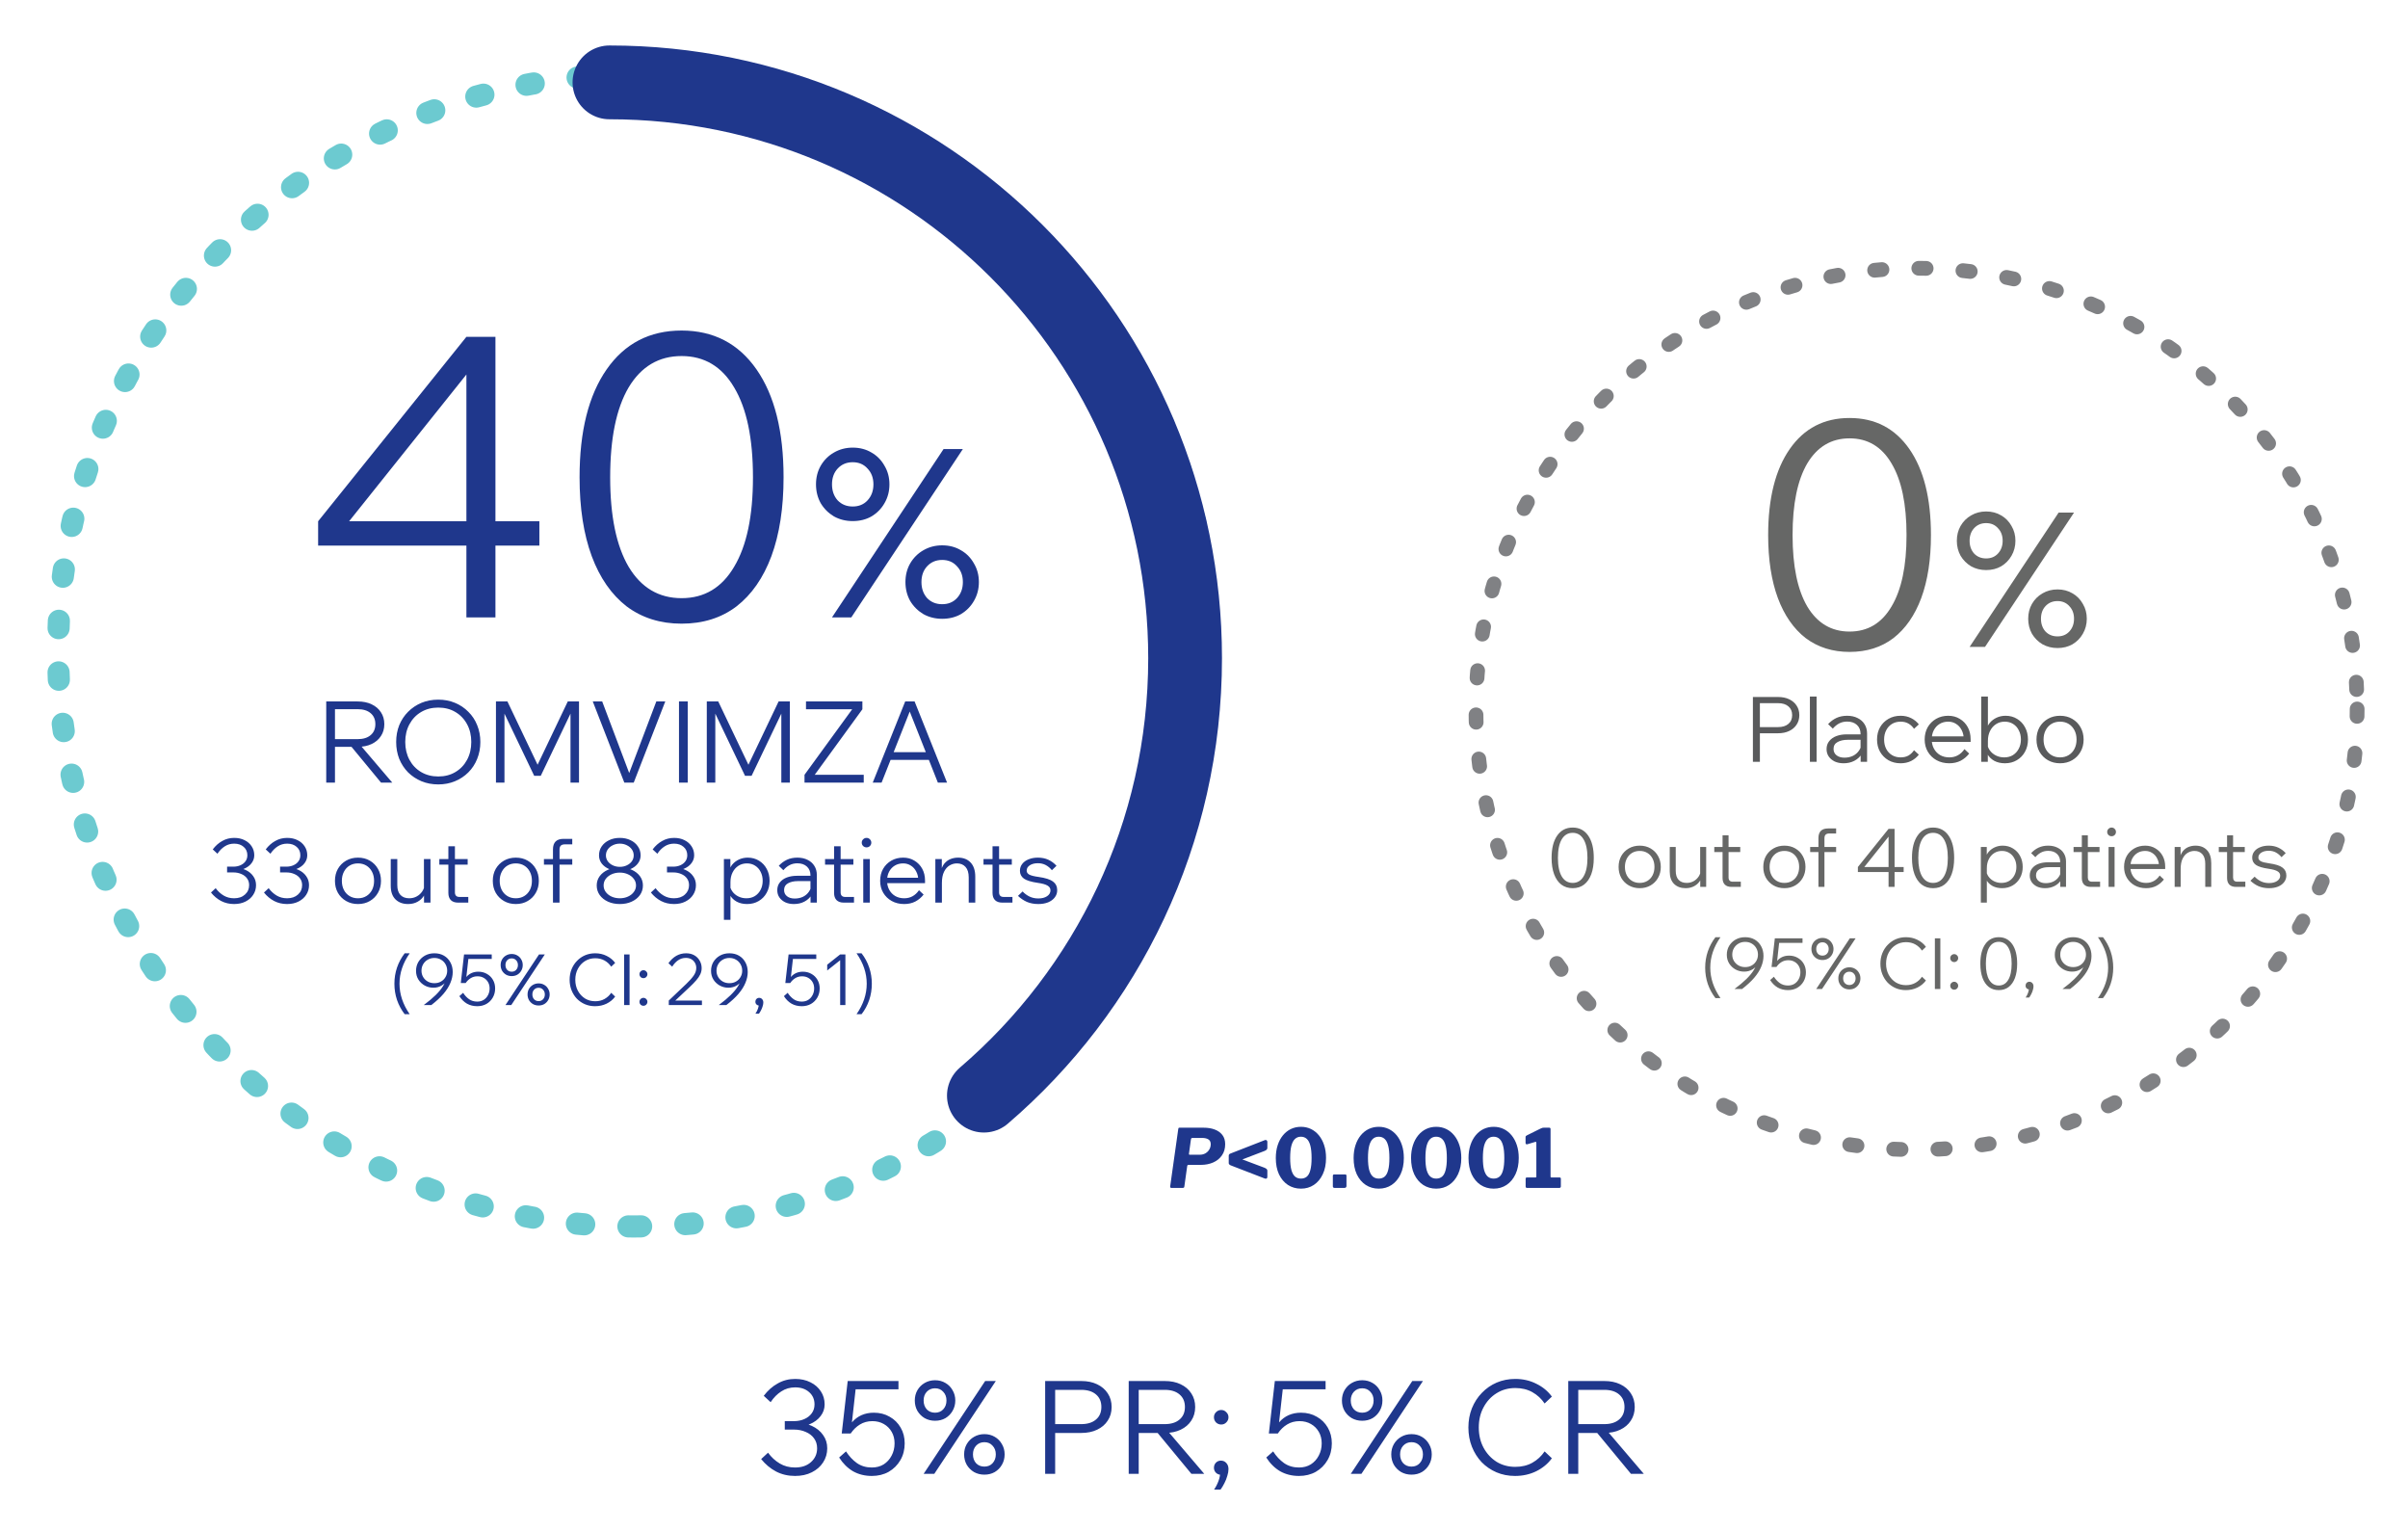 <svg width="343" height="218" viewBox="0 0 343 218" fill="none" xmlns="http://www.w3.org/2000/svg">
<path d="M108.42 207.767L109.401 206.861C109.869 207.502 110.424 208.014 111.065 208.396C111.706 208.778 112.433 208.969 113.247 208.969C114.196 208.969 114.954 208.71 115.522 208.193C116.101 207.675 116.391 207.021 116.391 206.232C116.391 205.678 116.243 205.203 115.947 204.808C115.663 204.414 115.269 204.112 114.763 203.902C114.27 203.68 113.709 203.569 113.081 203.569H111.786V202.367H113.081C113.635 202.367 114.135 202.269 114.578 202.071C115.022 201.874 115.374 201.597 115.633 201.239C115.891 200.882 116.021 200.463 116.021 199.982C116.021 199.267 115.768 198.687 115.263 198.244C114.757 197.787 114.091 197.559 113.265 197.559C112.526 197.559 111.866 197.75 111.287 198.133C110.707 198.502 110.202 199.014 109.77 199.667L108.79 198.761C109.357 198.009 110.017 197.424 110.769 197.005C111.521 196.573 112.353 196.357 113.265 196.357C114.091 196.357 114.819 196.518 115.448 196.838C116.076 197.146 116.57 197.578 116.927 198.133C117.285 198.675 117.463 199.291 117.463 199.982C117.463 200.598 117.272 201.153 116.89 201.646C116.52 202.139 115.996 202.528 115.318 202.811C114.652 203.095 113.876 203.237 112.988 203.237L113.173 202.552C114.098 202.552 114.911 202.713 115.614 203.033C116.317 203.354 116.859 203.791 117.241 204.346C117.636 204.889 117.833 205.517 117.833 206.232C117.833 206.972 117.636 207.644 117.241 208.248C116.859 208.84 116.323 209.308 115.633 209.653C114.954 209.999 114.159 210.171 113.247 210.171C112.261 210.171 111.361 209.962 110.547 209.542C109.733 209.111 109.025 208.519 108.42 207.767ZM120.508 206.676C120.939 207.354 121.457 207.909 122.061 208.34C122.665 208.76 123.374 208.969 124.188 208.969C124.829 208.969 125.39 208.821 125.871 208.525C126.351 208.217 126.727 207.804 126.999 207.286C127.282 206.756 127.424 206.171 127.424 205.53C127.424 204.913 127.288 204.371 127.017 203.902C126.746 203.421 126.37 203.045 125.889 202.774C125.421 202.503 124.878 202.367 124.262 202.367C123.596 202.367 123.004 202.528 122.487 202.848C121.981 203.156 121.543 203.582 121.174 204.124L120.6 204.069C120.761 203.465 121.019 202.947 121.377 202.515C121.747 202.084 122.191 201.751 122.708 201.517C123.239 201.282 123.824 201.165 124.465 201.165C125.316 201.165 126.068 201.356 126.721 201.739C127.387 202.108 127.911 202.626 128.293 203.292C128.675 203.945 128.866 204.691 128.866 205.53C128.866 206.417 128.663 207.212 128.256 207.915C127.849 208.618 127.295 209.173 126.592 209.579C125.889 209.974 125.088 210.171 124.188 210.171C123.189 210.171 122.295 209.949 121.506 209.506C120.73 209.049 120.07 208.396 119.528 207.545L120.508 206.676ZM127.979 197.837H121.451L121.913 197.504L121.174 204.124H119.898L120.748 196.653H127.979V197.837ZM133.079 209.875H131.563L140.328 196.653H141.845L133.079 209.875ZM140.217 209.986C139.675 209.986 139.182 209.863 138.738 209.616C138.306 209.358 137.961 209.012 137.702 208.581C137.456 208.137 137.332 207.644 137.332 207.101C137.332 206.559 137.456 206.072 137.702 205.641C137.961 205.197 138.306 204.852 138.738 204.605C139.182 204.346 139.675 204.217 140.217 204.217C140.772 204.217 141.265 204.346 141.697 204.605C142.128 204.852 142.467 205.197 142.714 205.641C142.973 206.072 143.102 206.559 143.102 207.101C143.102 207.644 142.973 208.137 142.714 208.581C142.467 209.012 142.128 209.358 141.697 209.616C141.265 209.863 140.772 209.986 140.217 209.986ZM140.217 208.84C140.698 208.84 141.086 208.68 141.382 208.359C141.69 208.026 141.845 207.607 141.845 207.101C141.845 206.596 141.69 206.183 141.382 205.862C141.086 205.53 140.698 205.363 140.217 205.363C139.736 205.363 139.342 205.53 139.034 205.862C138.738 206.183 138.59 206.596 138.59 207.101C138.59 207.607 138.738 208.026 139.034 208.359C139.342 208.68 139.736 208.84 140.217 208.84ZM133.19 202.312C132.648 202.312 132.154 202.189 131.711 201.942C131.279 201.683 130.934 201.338 130.675 200.906C130.428 200.463 130.305 199.969 130.305 199.427C130.305 198.885 130.428 198.398 130.675 197.966C130.934 197.522 131.279 197.177 131.711 196.931C132.154 196.672 132.648 196.542 133.19 196.542C133.745 196.542 134.238 196.672 134.669 196.931C135.101 197.177 135.44 197.522 135.686 197.966C135.945 198.398 136.075 198.885 136.075 199.427C136.075 199.969 135.945 200.463 135.686 200.906C135.44 201.338 135.101 201.683 134.669 201.942C134.238 202.189 133.745 202.312 133.19 202.312ZM133.19 201.165C133.671 201.165 134.059 201.005 134.355 200.685C134.663 200.352 134.817 199.933 134.817 199.427C134.817 198.922 134.663 198.509 134.355 198.188C134.059 197.855 133.671 197.689 133.19 197.689C132.709 197.689 132.315 197.855 132.006 198.188C131.711 198.509 131.563 198.922 131.563 199.427C131.563 199.933 131.711 200.352 132.006 200.685C132.315 201.005 132.709 201.165 133.19 201.165ZM150.299 209.875H148.875V196.653H153.997C154.873 196.653 155.631 196.807 156.272 197.115C156.925 197.424 157.431 197.855 157.788 198.41C158.158 198.965 158.343 199.612 158.343 200.352C158.343 201.091 158.158 201.739 157.788 202.293C157.431 202.848 156.925 203.28 156.272 203.588C155.631 203.896 154.873 204.05 153.997 204.05H150.114V202.793H153.997C154.897 202.793 155.6 202.577 156.105 202.145C156.623 201.714 156.882 201.116 156.882 200.352C156.882 199.587 156.623 198.989 156.105 198.558C155.6 198.126 154.897 197.911 153.997 197.911H150.299V209.875ZM162.2 209.875H160.776V196.653H165.898C166.774 196.653 167.532 196.807 168.173 197.115C168.826 197.424 169.332 197.855 169.689 198.41C170.059 198.965 170.244 199.612 170.244 200.352C170.244 201.091 170.059 201.739 169.689 202.293C169.332 202.848 168.826 203.28 168.173 203.588C167.532 203.896 166.774 204.05 165.898 204.05H162.015V202.793H165.898C166.798 202.793 167.501 202.577 168.006 202.145C168.524 201.714 168.783 201.116 168.783 200.352C168.783 199.587 168.524 198.989 168.006 198.558C167.501 198.126 166.798 197.911 165.898 197.911H162.2V209.875ZM171.539 209.875H169.708L164.622 203.717H166.287L171.539 209.875ZM173.86 212.113H172.935C173.206 211.718 173.422 211.293 173.582 210.837C173.743 210.393 173.811 210.011 173.786 209.69L173.934 210.005C173.65 210.005 173.41 209.912 173.213 209.727C173.015 209.53 172.917 209.29 172.917 209.006C172.917 208.723 173.009 208.482 173.194 208.285C173.391 208.088 173.626 207.989 173.897 207.989C174.217 207.989 174.476 208.1 174.673 208.322C174.883 208.544 174.988 208.834 174.988 209.191C174.988 209.487 174.932 209.808 174.821 210.153C174.723 210.51 174.587 210.855 174.415 211.188C174.242 211.534 174.057 211.842 173.86 212.113ZM174.988 201.813C174.988 202.096 174.883 202.343 174.673 202.552C174.476 202.75 174.236 202.848 173.952 202.848C173.669 202.848 173.422 202.75 173.213 202.552C173.015 202.343 172.917 202.096 172.917 201.813C172.917 201.529 173.015 201.289 173.213 201.091C173.422 200.882 173.669 200.777 173.952 200.777C174.236 200.777 174.476 200.882 174.673 201.091C174.883 201.289 174.988 201.529 174.988 201.813ZM181.349 206.676C181.781 207.354 182.298 207.909 182.903 208.34C183.507 208.76 184.216 208.969 185.029 208.969C185.67 208.969 186.231 208.821 186.712 208.525C187.193 208.217 187.569 207.804 187.84 207.286C188.124 206.756 188.265 206.171 188.265 205.53C188.265 204.913 188.13 204.371 187.859 203.902C187.587 203.421 187.211 203.045 186.731 202.774C186.262 202.503 185.72 202.367 185.103 202.367C184.437 202.367 183.846 202.528 183.328 202.848C182.822 203.156 182.385 203.582 182.015 204.124L181.442 204.069C181.602 203.465 181.861 202.947 182.218 202.515C182.588 202.084 183.032 201.751 183.55 201.517C184.08 201.282 184.666 201.165 185.307 201.165C186.157 201.165 186.909 201.356 187.563 201.739C188.228 202.108 188.752 202.626 189.135 203.292C189.517 203.945 189.708 204.691 189.708 205.53C189.708 206.417 189.504 207.212 189.098 207.915C188.691 208.618 188.136 209.173 187.433 209.579C186.731 209.974 185.929 210.171 185.029 210.171C184.031 210.171 183.137 209.949 182.348 209.506C181.571 209.049 180.912 208.396 180.369 207.545L181.349 206.676ZM188.82 197.837H182.292L182.755 197.504L182.015 204.124H180.739L181.59 196.653H188.82V197.837ZM193.92 209.875H192.404L201.169 196.653H202.686L193.92 209.875ZM201.059 209.986C200.516 209.986 200.023 209.863 199.579 209.616C199.148 209.358 198.802 209.012 198.544 208.581C198.297 208.137 198.174 207.644 198.174 207.101C198.174 206.559 198.297 206.072 198.544 205.641C198.802 205.197 199.148 204.852 199.579 204.605C200.023 204.346 200.516 204.217 201.059 204.217C201.613 204.217 202.106 204.346 202.538 204.605C202.969 204.852 203.308 205.197 203.555 205.641C203.814 206.072 203.943 206.559 203.943 207.101C203.943 207.644 203.814 208.137 203.555 208.581C203.308 209.012 202.969 209.358 202.538 209.616C202.106 209.863 201.613 209.986 201.059 209.986ZM201.059 208.84C201.539 208.84 201.928 208.68 202.224 208.359C202.532 208.026 202.686 207.607 202.686 207.101C202.686 206.596 202.532 206.183 202.224 205.862C201.928 205.53 201.539 205.363 201.059 205.363C200.578 205.363 200.183 205.53 199.875 205.862C199.579 206.183 199.431 206.596 199.431 207.101C199.431 207.607 199.579 208.026 199.875 208.359C200.183 208.68 200.578 208.84 201.059 208.84ZM194.031 202.312C193.489 202.312 192.996 202.189 192.552 201.942C192.12 201.683 191.775 201.338 191.516 200.906C191.27 200.463 191.147 199.969 191.147 199.427C191.147 198.885 191.27 198.398 191.516 197.966C191.775 197.522 192.12 197.177 192.552 196.931C192.996 196.672 193.489 196.542 194.031 196.542C194.586 196.542 195.079 196.672 195.511 196.931C195.942 197.177 196.281 197.522 196.528 197.966C196.787 198.398 196.916 198.885 196.916 199.427C196.916 199.969 196.787 200.463 196.528 200.906C196.281 201.338 195.942 201.683 195.511 201.942C195.079 202.189 194.586 202.312 194.031 202.312ZM194.031 201.165C194.512 201.165 194.901 201.005 195.196 200.685C195.505 200.352 195.659 199.933 195.659 199.427C195.659 198.922 195.505 198.509 195.196 198.188C194.901 197.855 194.512 197.689 194.031 197.689C193.551 197.689 193.156 197.855 192.848 198.188C192.552 198.509 192.404 198.922 192.404 199.427C192.404 199.933 192.552 200.352 192.848 200.685C193.156 201.005 193.551 201.165 194.031 201.165ZM220.017 206.676L221.052 207.656C220.485 208.433 219.739 209.049 218.815 209.506C217.902 209.949 216.898 210.171 215.8 210.171C214.851 210.171 213.97 209.999 213.156 209.653C212.355 209.308 211.652 208.827 211.048 208.211C210.456 207.582 209.994 206.849 209.661 206.01C209.328 205.172 209.161 204.26 209.161 203.274C209.161 202.287 209.328 201.375 209.661 200.537C210.006 199.686 210.481 198.952 211.085 198.336C211.689 197.707 212.392 197.22 213.193 196.875C214.007 196.53 214.888 196.357 215.837 196.357C216.935 196.357 217.933 196.585 218.833 197.042C219.745 197.485 220.485 198.096 221.052 198.872L220.017 199.852C219.56 199.174 218.981 198.638 218.278 198.244C217.576 197.849 216.762 197.652 215.837 197.652C214.851 197.652 213.963 197.898 213.174 198.391C212.398 198.872 211.781 199.538 211.325 200.389C210.869 201.227 210.641 202.189 210.641 203.274C210.641 204.346 210.869 205.308 211.325 206.158C211.781 206.997 212.398 207.662 213.174 208.156C213.963 208.636 214.851 208.877 215.837 208.877C216.762 208.877 217.576 208.68 218.278 208.285C218.981 207.89 219.56 207.354 220.017 206.676ZM224.811 209.875H223.387V196.653H228.51C229.385 196.653 230.143 196.807 230.784 197.115C231.438 197.424 231.943 197.855 232.3 198.41C232.67 198.965 232.855 199.612 232.855 200.352C232.855 201.091 232.67 201.739 232.3 202.293C231.943 202.848 231.438 203.28 230.784 203.588C230.143 203.896 229.385 204.05 228.51 204.05H224.626V202.793H228.51C229.409 202.793 230.112 202.577 230.618 202.145C231.135 201.714 231.394 201.116 231.394 200.352C231.394 199.587 231.135 198.989 230.618 198.558C230.112 198.126 229.409 197.911 228.51 197.911H224.811V209.875ZM234.15 209.875H232.319L227.234 203.717H228.898L234.15 209.875Z" fill="#1F378C"/>
<path d="M70.571 87.914H66.436V77.689H45.315V74.225L66.436 47.962H70.571V74.225H76.829V77.689H70.571V87.914ZM66.436 53.327L49.729 74.225H66.436V53.327ZM97.084 88.808C94.067 88.808 91.459 87.989 89.261 86.35C87.101 84.674 85.443 82.29 84.288 79.198C83.133 76.069 82.556 72.325 82.556 67.966C82.556 61.41 83.841 56.288 86.412 52.6C88.982 48.912 92.539 47.068 97.084 47.068C101.629 47.068 105.186 48.912 107.757 52.6C110.327 56.288 111.612 61.41 111.612 67.966C111.612 72.325 111.035 76.069 109.88 79.198C108.725 82.29 107.067 84.674 104.907 86.35C102.746 87.989 100.139 88.808 97.084 88.808ZM97.084 85.177C100.325 85.177 102.821 83.686 104.572 80.706C106.36 77.726 107.254 73.48 107.254 67.966C107.254 62.416 106.36 58.151 104.572 55.17C102.821 52.19 100.325 50.7 97.084 50.7C93.843 50.7 91.329 52.19 89.541 55.17C87.79 58.151 86.914 62.416 86.914 67.966C86.914 73.48 87.79 77.726 89.541 80.706C91.329 83.686 93.843 85.177 97.084 85.177ZM121.262 87.914H118.512L134.405 63.942H137.154L121.262 87.914ZM134.204 88.116C133.22 88.116 132.326 87.892 131.521 87.445C130.739 86.976 130.113 86.35 129.644 85.567C129.197 84.763 128.973 83.869 128.973 82.885C128.973 81.902 129.197 81.019 129.644 80.236C130.113 79.432 130.739 78.806 131.521 78.359C132.326 77.889 133.22 77.655 134.204 77.655C135.209 77.655 136.103 77.889 136.886 78.359C137.668 78.806 138.283 79.432 138.73 80.236C139.199 81.019 139.434 81.902 139.434 82.885C139.434 83.869 139.199 84.763 138.73 85.567C138.283 86.35 137.668 86.976 136.886 87.445C136.103 87.892 135.209 88.116 134.204 88.116ZM134.204 86.037C135.075 86.037 135.779 85.746 136.316 85.165C136.875 84.562 137.154 83.802 137.154 82.885C137.154 81.969 136.875 81.22 136.316 80.639C135.779 80.035 135.075 79.734 134.204 79.734C133.332 79.734 132.617 80.035 132.058 80.639C131.521 81.22 131.253 81.969 131.253 82.885C131.253 83.802 131.521 84.562 132.058 85.165C132.617 85.746 133.332 86.037 134.204 86.037ZM121.463 74.201C120.479 74.201 119.585 73.978 118.78 73.531C117.998 73.061 117.372 72.436 116.903 71.653C116.456 70.849 116.232 69.954 116.232 68.971C116.232 67.987 116.456 67.105 116.903 66.322C117.372 65.517 117.998 64.892 118.78 64.445C119.585 63.975 120.479 63.74 121.463 63.74C122.469 63.74 123.363 63.975 124.145 64.445C124.927 64.892 125.542 65.517 125.989 66.322C126.458 67.105 126.693 67.987 126.693 68.971C126.693 69.954 126.458 70.849 125.989 71.653C125.542 72.436 124.927 73.061 124.145 73.531C123.363 73.978 122.469 74.201 121.463 74.201ZM121.463 72.123C122.334 72.123 123.039 71.832 123.575 71.251C124.134 70.647 124.413 69.887 124.413 68.971C124.413 68.055 124.134 67.306 123.575 66.725C123.039 66.121 122.334 65.819 121.463 65.819C120.591 65.819 119.876 66.121 119.317 66.725C118.78 67.306 118.512 68.055 118.512 68.971C118.512 69.887 118.78 70.647 119.317 71.251C119.876 71.832 120.591 72.123 121.463 72.123Z" fill="#1F378C"/>
<path d="M47.714 111.441H46.469V99.886H50.946C51.711 99.886 52.373 100.021 52.933 100.29C53.504 100.56 53.946 100.937 54.258 101.421C54.582 101.906 54.743 102.472 54.743 103.118C54.743 103.765 54.582 104.33 54.258 104.815C53.946 105.3 53.504 105.677 52.933 105.946C52.373 106.216 51.711 106.35 50.946 106.35H47.552V105.251H50.946C51.732 105.251 52.346 105.063 52.788 104.686C53.24 104.309 53.467 103.786 53.467 103.118C53.467 102.45 53.24 101.928 52.788 101.551C52.346 101.174 51.732 100.985 50.946 100.985H47.714V111.441ZM55.874 111.441H54.275L49.831 106.059H51.285L55.874 111.441ZM62.427 111.699C61.565 111.699 60.768 111.548 60.035 111.247C59.314 110.945 58.678 110.525 58.129 109.986C57.59 109.437 57.17 108.796 56.868 108.063C56.577 107.32 56.432 106.517 56.432 105.655C56.432 104.794 56.577 103.996 56.868 103.264C57.17 102.531 57.59 101.895 58.129 101.357C58.678 100.807 59.314 100.382 60.035 100.08C60.768 99.778 61.565 99.628 62.427 99.628C63.289 99.628 64.081 99.778 64.803 100.08C65.535 100.382 66.171 100.807 66.71 101.357C67.259 101.895 67.679 102.531 67.97 103.264C68.272 103.996 68.422 104.794 68.422 105.655C68.422 106.517 68.272 107.32 67.97 108.063C67.679 108.796 67.259 109.437 66.71 109.986C66.171 110.525 65.535 110.945 64.803 111.247C64.081 111.548 63.289 111.699 62.427 111.699ZM62.427 110.568C63.354 110.568 64.167 110.358 64.867 109.938C65.578 109.518 66.133 108.936 66.532 108.193C66.93 107.449 67.13 106.603 67.13 105.655C67.13 104.707 66.93 103.867 66.532 103.134C66.133 102.391 65.578 101.809 64.867 101.389C64.167 100.969 63.354 100.759 62.427 100.759C61.511 100.759 60.698 100.969 59.987 101.389C59.276 101.809 58.721 102.391 58.322 103.134C57.924 103.867 57.724 104.707 57.724 105.655C57.724 106.603 57.924 107.449 58.322 108.193C58.721 108.936 59.276 109.518 59.987 109.938C60.698 110.358 61.511 110.568 62.427 110.568ZM77.029 110.471H76.091L71.437 100.743H71.857V111.441H70.645V99.886H72.278L76.964 109.712H76.188L80.875 99.886H82.475V111.441H81.263V100.743H81.683L77.029 110.471ZM90.27 111.441H88.929L84.436 99.886H85.778L89.882 110.762H89.365L93.486 99.886H94.763L90.27 111.441ZM97.961 111.441H96.717V99.886H97.961V111.441ZM107.06 110.471H106.123L101.469 100.743H101.889V111.441H100.677V99.886H102.309L106.996 109.712H106.22L110.906 99.886H112.506V111.441H111.294V100.743H111.714L107.06 110.471ZM123.033 111.441H114.597V110.326L121.384 101.001H114.807V99.886H122.839V101.001L116.052 110.326H123.033V111.441ZM132.703 108.209H126.416V107.11H132.703V108.209ZM134.9 111.441H133.591L129.309 100.63H129.858L125.576 111.441H124.315L128.937 99.886H130.279L134.9 111.441Z" fill="#1F378C"/>
<path d="M30.052 127.093L30.721 126.475C31.04 126.912 31.418 127.261 31.855 127.522C32.292 127.782 32.788 127.913 33.343 127.913C33.99 127.913 34.507 127.736 34.894 127.383C35.289 127.03 35.487 126.584 35.487 126.047C35.487 125.668 35.386 125.345 35.184 125.076C34.991 124.807 34.722 124.601 34.377 124.458C34.041 124.307 33.658 124.231 33.23 124.231H32.347V123.411H33.23C33.608 123.411 33.948 123.344 34.251 123.21C34.553 123.075 34.793 122.886 34.97 122.642C35.146 122.398 35.234 122.113 35.234 121.785C35.234 121.297 35.062 120.902 34.718 120.6C34.373 120.289 33.919 120.133 33.356 120.133C32.851 120.133 32.402 120.263 32.007 120.524C31.611 120.776 31.267 121.125 30.973 121.57L30.305 120.953C30.691 120.44 31.141 120.041 31.654 119.755C32.166 119.461 32.734 119.314 33.356 119.314C33.919 119.314 34.415 119.423 34.843 119.641C35.272 119.851 35.608 120.146 35.852 120.524C36.096 120.894 36.218 121.314 36.218 121.785C36.218 122.205 36.088 122.583 35.827 122.92C35.575 123.256 35.218 123.521 34.755 123.714C34.301 123.907 33.772 124.004 33.167 124.004L33.293 123.537C33.923 123.537 34.478 123.647 34.957 123.865C35.436 124.084 35.806 124.382 36.067 124.76C36.336 125.13 36.47 125.559 36.47 126.047C36.47 126.551 36.336 127.009 36.067 127.421C35.806 127.824 35.44 128.144 34.97 128.379C34.507 128.614 33.965 128.732 33.343 128.732C32.671 128.732 32.057 128.589 31.502 128.303C30.948 128.009 30.464 127.606 30.052 127.093ZM37.6 127.093L38.269 126.475C38.588 126.912 38.966 127.261 39.403 127.522C39.84 127.782 40.336 127.913 40.891 127.913C41.538 127.913 42.055 127.736 42.442 127.383C42.837 127.03 43.035 126.584 43.035 126.047C43.035 125.668 42.934 125.345 42.732 125.076C42.539 124.807 42.27 124.601 41.925 124.458C41.589 124.307 41.206 124.231 40.778 124.231H39.895V123.411H40.778C41.156 123.411 41.496 123.344 41.799 123.21C42.102 123.075 42.341 122.886 42.517 122.642C42.694 122.398 42.782 122.113 42.782 121.785C42.782 121.297 42.61 120.902 42.265 120.6C41.921 120.289 41.467 120.133 40.904 120.133C40.399 120.133 39.95 120.263 39.554 120.524C39.16 120.776 38.815 121.125 38.521 121.57L37.852 120.953C38.239 120.44 38.689 120.041 39.202 119.755C39.714 119.461 40.282 119.314 40.904 119.314C41.467 119.314 41.963 119.423 42.392 119.641C42.82 119.851 43.156 120.146 43.4 120.524C43.644 120.894 43.766 121.314 43.766 121.785C43.766 122.205 43.636 122.583 43.375 122.92C43.123 123.256 42.766 123.521 42.303 123.714C41.849 123.907 41.32 124.004 40.715 124.004L40.841 123.537C41.471 123.537 42.026 123.647 42.505 123.865C42.984 124.084 43.354 124.382 43.614 124.76C43.883 125.13 44.018 125.559 44.018 126.047C44.018 126.551 43.883 127.009 43.614 127.421C43.354 127.824 42.988 128.144 42.517 128.379C42.055 128.614 41.513 128.732 40.891 128.732C40.219 128.732 39.605 128.589 39.05 128.303C38.495 128.009 38.012 127.606 37.6 127.093ZM50.99 128.732C50.359 128.732 49.796 128.589 49.3 128.303C48.804 128.018 48.413 127.627 48.128 127.131C47.85 126.635 47.712 126.068 47.712 125.429C47.712 124.79 47.85 124.222 48.128 123.727C48.413 123.231 48.804 122.84 49.3 122.554C49.796 122.268 50.359 122.125 50.99 122.125C51.629 122.125 52.192 122.268 52.679 122.554C53.175 122.84 53.562 123.231 53.839 123.727C54.125 124.222 54.268 124.79 54.268 125.429C54.268 126.068 54.125 126.635 53.839 127.131C53.562 127.627 53.175 128.018 52.679 128.303C52.192 128.589 51.629 128.732 50.99 128.732ZM50.99 127.913C51.444 127.913 51.843 127.808 52.188 127.597C52.532 127.387 52.801 127.097 52.995 126.727C53.188 126.349 53.285 125.916 53.285 125.429C53.285 124.941 53.188 124.512 52.995 124.143C52.801 123.764 52.532 123.47 52.188 123.26C51.843 123.05 51.444 122.945 50.99 122.945C50.536 122.945 50.137 123.05 49.792 123.26C49.447 123.47 49.178 123.764 48.985 124.143C48.792 124.512 48.695 124.941 48.695 125.429C48.695 125.916 48.792 126.349 48.985 126.727C49.178 127.097 49.447 127.387 49.792 127.597C50.137 127.808 50.536 127.913 50.99 127.913ZM61.319 128.53H60.399V127.32L60.386 126.967V122.327H61.319V128.53ZM60.513 125.845L60.702 126.11C60.744 126.614 60.656 127.064 60.437 127.459C60.218 127.854 59.907 128.165 59.504 128.392C59.109 128.619 58.651 128.732 58.13 128.732C57.381 128.732 56.78 128.509 56.327 128.064C55.881 127.618 55.658 126.975 55.658 126.135V122.327H56.591V126.034C56.591 126.648 56.738 127.114 57.033 127.433C57.335 127.753 57.755 127.913 58.294 127.913C58.672 127.913 59.021 127.829 59.34 127.66C59.668 127.484 59.937 127.24 60.147 126.929C60.357 126.618 60.479 126.257 60.513 125.845ZM66.704 128.53H65.241C64.804 128.53 64.464 128.413 64.22 128.177C63.984 127.934 63.867 127.593 63.867 127.156V120.511H64.8V127.08C64.8 127.282 64.855 127.442 64.964 127.56C65.073 127.669 65.233 127.723 65.443 127.723H66.704V128.53ZM66.615 123.121H62.581V122.327H66.615V123.121ZM73.474 128.732C72.843 128.732 72.28 128.589 71.784 128.303C71.288 128.018 70.897 127.627 70.611 127.131C70.334 126.635 70.195 126.068 70.195 125.429C70.195 124.79 70.334 124.222 70.611 123.727C70.897 123.231 71.288 122.84 71.784 122.554C72.28 122.268 72.843 122.125 73.474 122.125C74.112 122.125 74.675 122.268 75.163 122.554C75.659 122.84 76.046 123.231 76.323 123.727C76.609 124.222 76.752 124.79 76.752 125.429C76.752 126.068 76.609 126.635 76.323 127.131C76.046 127.627 75.659 128.018 75.163 128.303C74.675 128.589 74.112 128.732 73.474 128.732ZM73.474 127.913C73.927 127.913 74.327 127.808 74.671 127.597C75.016 127.387 75.285 127.097 75.478 126.727C75.672 126.349 75.768 125.916 75.768 125.429C75.768 124.941 75.672 124.512 75.478 124.143C75.285 123.764 75.016 123.47 74.671 123.26C74.327 123.05 73.927 122.945 73.474 122.945C73.02 122.945 72.62 123.05 72.276 123.26C71.931 123.47 71.662 123.764 71.469 124.143C71.275 124.512 71.179 124.941 71.179 125.429C71.179 125.916 71.275 126.349 71.469 126.727C71.662 127.097 71.931 127.387 72.276 127.597C72.62 127.808 73.02 127.913 73.474 127.913ZM79.699 128.53H78.766V120.953C78.766 119.952 79.266 119.452 80.266 119.452H81.514V120.234H80.468C80.199 120.234 80.001 120.297 79.875 120.423C79.757 120.541 79.699 120.734 79.699 121.003V128.53ZM81.514 123.121H77.48V122.327H81.514V123.121ZM88.288 128.732C87.657 128.732 87.094 128.619 86.598 128.392C86.102 128.165 85.711 127.854 85.425 127.459C85.14 127.055 84.997 126.597 84.997 126.084C84.997 125.588 85.14 125.147 85.425 124.76C85.711 124.374 86.102 124.071 86.598 123.853C87.094 123.626 87.657 123.512 88.288 123.512C88.927 123.512 89.49 123.626 89.977 123.853C90.473 124.071 90.864 124.374 91.15 124.76C91.436 125.147 91.579 125.588 91.579 126.084C91.579 126.597 91.436 127.055 91.15 127.459C90.864 127.854 90.473 128.165 89.977 128.392C89.49 128.619 88.927 128.732 88.288 128.732ZM88.288 124.042C87.716 124.042 87.207 123.945 86.762 123.752C86.317 123.558 85.963 123.294 85.703 122.957C85.451 122.613 85.325 122.23 85.325 121.81C85.325 121.322 85.451 120.894 85.703 120.524C85.963 120.146 86.317 119.851 86.762 119.641C87.207 119.423 87.716 119.314 88.288 119.314C88.859 119.314 89.368 119.423 89.813 119.641C90.259 119.851 90.608 120.146 90.86 120.524C91.12 120.894 91.251 121.322 91.251 121.81C91.251 122.23 91.12 122.613 90.86 122.957C90.608 123.294 90.259 123.558 89.813 123.752C89.368 123.945 88.859 124.042 88.288 124.042ZM88.288 127.913C88.716 127.913 89.103 127.833 89.448 127.673C89.801 127.513 90.078 127.295 90.28 127.017C90.49 126.74 90.595 126.429 90.595 126.084C90.595 125.731 90.49 125.42 90.28 125.151C90.078 124.874 89.801 124.655 89.448 124.496C89.103 124.336 88.716 124.256 88.288 124.256C87.859 124.256 87.468 124.336 87.115 124.496C86.77 124.655 86.493 124.874 86.283 125.151C86.081 125.42 85.98 125.731 85.98 126.084C85.98 126.429 86.081 126.74 86.283 127.017C86.493 127.295 86.77 127.513 87.115 127.673C87.468 127.833 87.859 127.913 88.288 127.913ZM88.288 123.437C88.657 123.437 88.99 123.365 89.284 123.222C89.586 123.079 89.826 122.886 90.002 122.642C90.179 122.39 90.267 122.113 90.267 121.81C90.267 121.491 90.179 121.205 90.002 120.953C89.826 120.7 89.586 120.503 89.284 120.36C88.99 120.209 88.657 120.133 88.288 120.133C87.926 120.133 87.594 120.209 87.291 120.36C86.989 120.503 86.749 120.7 86.573 120.953C86.396 121.205 86.308 121.491 86.308 121.81C86.308 122.113 86.396 122.39 86.573 122.642C86.749 122.886 86.989 123.079 87.291 123.222C87.594 123.365 87.926 123.437 88.288 123.437ZM92.713 127.093L93.382 126.475C93.701 126.912 94.079 127.261 94.517 127.522C94.954 127.782 95.45 127.913 96.004 127.913C96.652 127.913 97.169 127.736 97.555 127.383C97.95 127.03 98.148 126.584 98.148 126.047C98.148 125.668 98.047 125.345 97.845 125.076C97.652 124.807 97.383 124.601 97.038 124.458C96.702 124.307 96.32 124.231 95.891 124.231H95.008V123.411H95.891C96.269 123.411 96.61 123.344 96.912 123.21C97.215 123.075 97.454 122.886 97.631 122.642C97.807 122.398 97.896 122.113 97.896 121.785C97.896 121.297 97.723 120.902 97.379 120.6C97.034 120.289 96.58 120.133 96.017 120.133C95.513 120.133 95.063 120.263 94.668 120.524C94.273 120.776 93.928 121.125 93.634 121.57L92.966 120.953C93.352 120.44 93.802 120.041 94.315 119.755C94.828 119.461 95.395 119.314 96.017 119.314C96.58 119.314 97.076 119.423 97.505 119.641C97.933 119.851 98.27 120.146 98.513 120.524C98.757 120.894 98.879 121.314 98.879 121.785C98.879 122.205 98.749 122.583 98.488 122.92C98.236 123.256 97.879 123.521 97.416 123.714C96.963 123.907 96.433 124.004 95.828 124.004L95.954 123.537C96.584 123.537 97.139 123.647 97.618 123.865C98.097 124.084 98.467 124.382 98.728 124.76C98.997 125.13 99.131 125.559 99.131 126.047C99.131 126.551 98.997 127.009 98.728 127.421C98.467 127.824 98.102 128.144 97.631 128.379C97.169 128.614 96.626 128.732 96.004 128.732C95.332 128.732 94.718 128.589 94.163 128.303C93.609 128.009 93.125 127.606 92.713 127.093ZM104.048 130.976H103.115V122.327H104.035V124.206H103.808C103.884 123.794 104.048 123.432 104.3 123.121C104.561 122.81 104.88 122.567 105.258 122.39C105.645 122.213 106.061 122.125 106.507 122.125C107.112 122.125 107.65 122.272 108.121 122.567C108.591 122.852 108.957 123.243 109.217 123.739C109.486 124.235 109.621 124.798 109.621 125.429C109.621 126.068 109.482 126.635 109.205 127.131C108.936 127.627 108.558 128.018 108.07 128.303C107.591 128.589 107.04 128.732 106.418 128.732C105.855 128.732 105.359 128.619 104.931 128.392C104.51 128.156 104.191 127.841 103.972 127.446C103.762 127.043 103.687 126.593 103.745 126.097L103.922 125.845C103.956 126.24 104.082 126.597 104.3 126.916C104.519 127.228 104.804 127.471 105.158 127.648C105.511 127.824 105.897 127.913 106.318 127.913C106.78 127.913 107.183 127.808 107.528 127.597C107.873 127.379 108.142 127.085 108.335 126.715C108.537 126.337 108.637 125.908 108.637 125.429C108.637 124.95 108.541 124.525 108.347 124.155C108.163 123.777 107.902 123.483 107.566 123.273C107.23 123.054 106.839 122.945 106.393 122.945C105.939 122.945 105.536 123.058 105.183 123.285C104.83 123.512 104.552 123.827 104.351 124.231C104.149 124.626 104.048 125.088 104.048 125.618V130.976ZM116.352 128.53H115.456V127.32L115.444 126.967V124.647C115.444 124.126 115.276 123.71 114.939 123.399C114.603 123.088 114.149 122.932 113.578 122.932C113.166 122.932 112.792 123.02 112.456 123.197C112.128 123.373 111.838 123.613 111.586 123.916L110.93 123.285C111.275 122.915 111.661 122.63 112.09 122.428C112.527 122.226 113.023 122.125 113.578 122.125C114.132 122.125 114.616 122.23 115.028 122.44C115.448 122.642 115.772 122.928 115.999 123.298C116.234 123.668 116.352 124.105 116.352 124.609V128.53ZM113.086 128.732C112.615 128.732 112.199 128.648 111.838 128.48C111.485 128.303 111.207 128.068 111.006 127.774C110.812 127.48 110.716 127.143 110.716 126.765C110.716 126.328 110.837 125.958 111.081 125.656C111.325 125.345 111.657 125.109 112.077 124.95C112.506 124.79 112.989 124.71 113.527 124.71H115.57V125.467H113.653C113.09 125.467 112.619 125.572 112.241 125.782C111.871 125.983 111.686 126.303 111.686 126.74C111.686 127.11 111.825 127.404 112.102 127.623C112.38 127.841 112.746 127.95 113.199 127.95C113.637 127.95 114.032 127.866 114.385 127.698C114.738 127.522 115.019 127.278 115.229 126.967C115.448 126.656 115.57 126.299 115.595 125.895L115.973 126.11C115.973 126.614 115.847 127.064 115.595 127.459C115.351 127.854 115.011 128.165 114.574 128.392C114.137 128.619 113.641 128.732 113.086 128.732ZM121.645 128.53H120.182C119.745 128.53 119.405 128.413 119.161 128.177C118.925 127.934 118.808 127.593 118.808 127.156V120.511H119.741V127.08C119.741 127.282 119.795 127.442 119.905 127.56C120.014 127.669 120.174 127.723 120.384 127.723H121.645V128.53ZM121.556 123.121H117.522V122.327H121.556V123.121ZM123.897 128.53H122.964V122.327H123.897V128.53ZM123.43 120.663C123.245 120.663 123.085 120.6 122.951 120.474C122.817 120.339 122.749 120.179 122.749 119.994C122.749 119.801 122.817 119.641 122.951 119.515C123.085 119.381 123.245 119.314 123.43 119.314C123.623 119.314 123.783 119.381 123.909 119.515C124.044 119.641 124.111 119.801 124.111 119.994C124.111 120.179 124.044 120.339 123.909 120.474C123.783 120.6 123.623 120.663 123.43 120.663ZM130.905 126.765L131.561 127.383C131.233 127.803 130.838 128.135 130.376 128.379C129.913 128.614 129.384 128.732 128.787 128.732C128.131 128.732 127.543 128.589 127.022 128.303C126.509 128.018 126.106 127.627 125.811 127.131C125.517 126.635 125.37 126.068 125.37 125.429C125.37 124.79 125.509 124.222 125.786 123.727C126.072 123.231 126.463 122.84 126.959 122.554C127.455 122.268 128.018 122.125 128.648 122.125C129.254 122.125 129.787 122.268 130.25 122.554C130.72 122.831 131.09 123.214 131.359 123.701C131.628 124.189 131.763 124.752 131.763 125.391V125.467H130.804V125.391C130.804 124.903 130.708 124.479 130.514 124.117C130.33 123.748 130.073 123.462 129.745 123.26C129.426 123.05 129.06 122.945 128.648 122.945C128.195 122.945 127.795 123.05 127.451 123.26C127.106 123.47 126.837 123.76 126.644 124.13C126.45 124.5 126.354 124.929 126.354 125.416C126.354 125.904 126.459 126.337 126.669 126.715C126.879 127.093 127.165 127.387 127.526 127.597C127.896 127.808 128.321 127.913 128.8 127.913C129.674 127.913 130.376 127.53 130.905 126.765ZM131.763 125.757H126.152V124.987H131.561L131.763 125.391V125.757ZM138.919 128.53H137.986V124.95C137.986 124.286 137.835 123.785 137.532 123.449C137.23 123.113 136.822 122.945 136.309 122.945C135.939 122.945 135.591 123.041 135.263 123.235C134.935 123.428 134.67 123.731 134.468 124.143C134.267 124.554 134.166 125.088 134.166 125.744V128.53H133.233V122.327H134.153V124.206H133.989C134.09 123.693 134.262 123.285 134.506 122.983C134.758 122.68 135.053 122.461 135.389 122.327C135.733 122.192 136.095 122.125 136.473 122.125C137.23 122.125 137.826 122.361 138.264 122.831C138.701 123.294 138.919 123.966 138.919 124.849V128.53ZM144.215 128.53H142.752C142.315 128.53 141.974 128.413 141.731 128.177C141.495 127.934 141.378 127.593 141.378 127.156V120.511H142.311V127.08C142.311 127.282 142.365 127.442 142.475 127.56C142.584 127.669 142.744 127.723 142.954 127.723H144.215V128.53ZM144.126 123.121H140.092V122.327H144.126V123.121ZM145.004 127.572L145.66 126.942C145.954 127.253 146.286 127.496 146.656 127.673C147.025 127.85 147.442 127.938 147.904 127.938C148.408 127.938 148.82 127.833 149.14 127.623C149.467 127.404 149.631 127.127 149.631 126.79C149.631 126.496 149.493 126.269 149.215 126.11C148.946 125.941 148.488 125.811 147.841 125.719C146.899 125.584 146.235 125.382 145.849 125.113C145.47 124.836 145.281 124.466 145.281 124.004C145.281 123.626 145.391 123.298 145.609 123.02C145.828 122.735 146.13 122.516 146.517 122.365C146.904 122.205 147.345 122.125 147.841 122.125C148.396 122.125 148.892 122.226 149.329 122.428C149.766 122.63 150.152 122.915 150.489 123.285L149.833 123.916C149.581 123.605 149.291 123.361 148.963 123.184C148.635 123.008 148.261 122.92 147.841 122.92C147.379 122.92 146.996 123.016 146.693 123.21C146.391 123.403 146.24 123.659 146.24 123.979C146.24 124.214 146.366 124.403 146.618 124.546C146.878 124.681 147.315 124.79 147.929 124.874C148.904 125.008 149.589 125.227 149.984 125.53C150.388 125.824 150.59 126.236 150.59 126.765C150.59 127.152 150.472 127.496 150.236 127.799C150.01 128.093 149.694 128.324 149.291 128.493C148.887 128.652 148.425 128.732 147.904 128.732C147.299 128.732 146.757 128.631 146.277 128.43C145.807 128.219 145.382 127.934 145.004 127.572Z" fill="#1F378C"/>
<path d="M56.18 140.083C56.18 139.276 56.304 138.506 56.553 137.773C56.809 137.034 57.172 136.358 57.643 135.746H58.359C57.875 136.439 57.511 137.145 57.27 137.864C57.027 138.584 56.906 139.323 56.906 140.083C56.906 141.583 57.391 143.029 58.359 144.421H57.643C57.172 143.809 56.809 143.136 56.553 142.403C56.304 141.664 56.18 140.89 56.18 140.083ZM61.873 135.746C62.398 135.746 62.855 135.86 63.245 136.089C63.635 136.317 63.938 136.634 64.153 137.037C64.375 137.434 64.486 137.894 64.486 138.419C64.486 138.917 64.378 139.424 64.163 139.942C63.954 140.46 63.625 140.984 63.174 141.516C62.724 142.04 62.145 142.575 61.439 143.119H60.36C61.053 142.602 61.618 142.128 62.055 141.697C62.499 141.26 62.842 140.846 63.084 140.456C63.332 140.06 63.507 139.67 63.608 139.286L63.8 139.387C63.611 139.764 63.332 140.07 62.963 140.305C62.599 140.534 62.189 140.648 61.732 140.648C61.295 140.648 60.888 140.547 60.511 140.345C60.135 140.137 59.832 139.855 59.604 139.498C59.375 139.135 59.261 138.718 59.261 138.247C59.261 137.777 59.372 137.353 59.593 136.976C59.822 136.6 60.132 136.301 60.522 136.079C60.918 135.857 61.369 135.746 61.873 135.746ZM61.873 136.412C61.523 136.412 61.211 136.492 60.935 136.654C60.659 136.808 60.441 137.024 60.279 137.299C60.118 137.575 60.037 137.884 60.037 138.227C60.037 138.563 60.118 138.866 60.279 139.135C60.441 139.404 60.659 139.616 60.935 139.771C61.211 139.925 61.523 140.003 61.873 140.003C62.23 140.003 62.542 139.925 62.811 139.771C63.087 139.616 63.302 139.404 63.457 139.135C63.618 138.866 63.699 138.563 63.699 138.227C63.699 137.884 63.618 137.575 63.457 137.299C63.302 137.024 63.087 136.808 62.811 136.654C62.542 136.492 62.23 136.412 61.873 136.412ZM65.969 141.374C66.204 141.744 66.487 142.047 66.816 142.282C67.146 142.511 67.533 142.625 67.976 142.625C68.326 142.625 68.632 142.544 68.894 142.383C69.157 142.215 69.362 141.99 69.51 141.707C69.664 141.418 69.742 141.099 69.742 140.749C69.742 140.413 69.668 140.117 69.52 139.861C69.372 139.599 69.167 139.394 68.904 139.246C68.649 139.098 68.353 139.024 68.017 139.024C67.654 139.024 67.331 139.112 67.048 139.286C66.773 139.454 66.534 139.686 66.332 139.982L66.02 139.952C66.107 139.623 66.248 139.34 66.443 139.105C66.645 138.869 66.887 138.688 67.169 138.56C67.459 138.432 67.778 138.368 68.128 138.368C68.592 138.368 69.002 138.473 69.358 138.681C69.722 138.883 70.007 139.165 70.216 139.528C70.424 139.885 70.528 140.292 70.528 140.749C70.528 141.233 70.418 141.667 70.195 142.05C69.974 142.433 69.671 142.736 69.288 142.958C68.904 143.173 68.467 143.281 67.976 143.281C67.432 143.281 66.944 143.16 66.514 142.918C66.09 142.669 65.73 142.312 65.434 141.848L65.969 141.374ZM70.044 136.553H66.484L66.736 136.371L66.332 139.982H65.636L66.1 135.907H70.044V136.553ZM72.826 143.119H71.999L76.78 135.907H77.607L72.826 143.119ZM76.72 143.18C76.424 143.18 76.155 143.113 75.913 142.978C75.677 142.837 75.489 142.649 75.348 142.413C75.213 142.171 75.146 141.902 75.146 141.606C75.146 141.31 75.213 141.045 75.348 140.809C75.489 140.567 75.677 140.379 75.913 140.245C76.155 140.103 76.424 140.033 76.72 140.033C77.022 140.033 77.291 140.103 77.527 140.245C77.762 140.379 77.947 140.567 78.081 140.809C78.223 141.045 78.293 141.31 78.293 141.606C78.293 141.902 78.223 142.171 78.081 142.413C77.947 142.649 77.762 142.837 77.527 142.978C77.291 143.113 77.022 143.18 76.72 143.18ZM76.72 142.555C76.982 142.555 77.194 142.467 77.355 142.292C77.523 142.111 77.607 141.882 77.607 141.606C77.607 141.331 77.523 141.105 77.355 140.931C77.194 140.749 76.982 140.658 76.72 140.658C76.457 140.658 76.242 140.749 76.074 140.931C75.913 141.105 75.832 141.331 75.832 141.606C75.832 141.882 75.913 142.111 76.074 142.292C76.242 142.467 76.457 142.555 76.72 142.555ZM72.887 138.994C72.591 138.994 72.322 138.927 72.08 138.792C71.844 138.651 71.656 138.463 71.515 138.227C71.38 137.985 71.313 137.716 71.313 137.42C71.313 137.124 71.38 136.859 71.515 136.623C71.656 136.381 71.844 136.193 72.08 136.059C72.322 135.917 72.591 135.847 72.887 135.847C73.189 135.847 73.458 135.917 73.694 136.059C73.929 136.193 74.114 136.381 74.248 136.623C74.39 136.859 74.46 137.124 74.46 137.42C74.46 137.716 74.39 137.985 74.248 138.227C74.114 138.463 73.929 138.651 73.694 138.792C73.458 138.927 73.189 138.994 72.887 138.994ZM72.887 138.368C73.149 138.368 73.361 138.281 73.522 138.106C73.69 137.925 73.774 137.696 73.774 137.42C73.774 137.145 73.69 136.919 73.522 136.744C73.361 136.563 73.149 136.472 72.887 136.472C72.624 136.472 72.409 136.563 72.241 136.744C72.08 136.919 71.999 137.145 71.999 137.42C71.999 137.696 72.08 137.925 72.241 138.106C72.409 138.281 72.624 138.368 72.887 138.368ZM87.061 141.374L87.625 141.909C87.316 142.333 86.909 142.669 86.405 142.918C85.907 143.16 85.359 143.281 84.761 143.281C84.243 143.281 83.762 143.187 83.318 142.998C82.881 142.81 82.498 142.548 82.168 142.212C81.846 141.869 81.593 141.468 81.412 141.011C81.23 140.554 81.139 140.056 81.139 139.518C81.139 138.98 81.23 138.483 81.412 138.026C81.6 137.562 81.859 137.161 82.189 136.825C82.518 136.482 82.901 136.217 83.338 136.028C83.782 135.84 84.263 135.746 84.781 135.746C85.379 135.746 85.924 135.87 86.415 136.119C86.912 136.361 87.316 136.694 87.625 137.118L87.061 137.652C86.812 137.282 86.496 136.99 86.112 136.775C85.729 136.56 85.285 136.452 84.781 136.452C84.243 136.452 83.759 136.586 83.328 136.855C82.905 137.118 82.569 137.481 82.32 137.945C82.071 138.402 81.946 138.927 81.946 139.518C81.946 140.103 82.071 140.628 82.32 141.092C82.569 141.549 82.905 141.912 83.328 142.181C83.759 142.444 84.243 142.575 84.781 142.575C85.285 142.575 85.729 142.467 86.112 142.252C86.496 142.037 86.812 141.744 87.061 141.374ZM89.676 143.119H88.899V135.907H89.676V143.119ZM92.218 142.655C92.218 142.81 92.161 142.945 92.047 143.059C91.939 143.166 91.808 143.22 91.653 143.22C91.499 143.22 91.364 143.166 91.25 143.059C91.142 142.945 91.088 142.81 91.088 142.655C91.088 142.501 91.142 142.37 91.25 142.262C91.364 142.148 91.499 142.091 91.653 142.091C91.808 142.091 91.939 142.148 92.047 142.262C92.161 142.37 92.218 142.501 92.218 142.655ZM92.218 138.722C92.218 138.876 92.161 139.011 92.047 139.125C91.939 139.233 91.808 139.286 91.653 139.286C91.499 139.286 91.364 139.233 91.25 139.125C91.142 139.011 91.088 138.876 91.088 138.722C91.088 138.567 91.142 138.436 91.25 138.328C91.364 138.214 91.499 138.157 91.653 138.157C91.808 138.157 91.939 138.214 92.047 138.328C92.161 138.436 92.218 138.567 92.218 138.722ZM99.985 143.119H95.264V142.474L97.766 140.093C98.223 139.656 98.573 139.263 98.815 138.913C99.057 138.563 99.178 138.204 99.178 137.834C99.178 137.572 99.118 137.333 98.996 137.118C98.875 136.896 98.704 136.721 98.482 136.593C98.26 136.465 97.998 136.402 97.695 136.402C97.285 136.402 96.915 136.516 96.586 136.744C96.263 136.966 95.984 137.269 95.749 137.652L95.214 137.158C95.55 136.687 95.927 136.334 96.344 136.099C96.767 135.864 97.228 135.746 97.725 135.746C98.176 135.746 98.566 135.84 98.896 136.028C99.225 136.217 99.481 136.472 99.662 136.795C99.85 137.111 99.945 137.467 99.945 137.864C99.945 138.173 99.877 138.469 99.743 138.752C99.615 139.027 99.42 139.313 99.158 139.609C98.902 139.905 98.576 140.238 98.18 140.608C97.957 140.816 97.736 141.025 97.514 141.233C97.292 141.442 97.07 141.65 96.848 141.859C96.633 142.06 96.414 142.265 96.192 142.474H99.985V143.119ZM103.895 135.746C104.42 135.746 104.877 135.86 105.267 136.089C105.657 136.317 105.96 136.634 106.175 137.037C106.397 137.434 106.508 137.894 106.508 138.419C106.508 138.917 106.4 139.424 106.185 139.942C105.976 140.46 105.647 140.984 105.196 141.516C104.746 142.04 104.168 142.575 103.462 143.119H102.382C103.075 142.602 103.64 142.128 104.077 141.697C104.521 141.26 104.864 140.846 105.106 140.456C105.354 140.06 105.529 139.67 105.63 139.286L105.822 139.387C105.634 139.764 105.354 140.07 104.985 140.305C104.621 140.534 104.211 140.648 103.754 140.648C103.317 140.648 102.91 140.547 102.534 140.345C102.157 140.137 101.854 139.855 101.626 139.498C101.397 139.135 101.283 138.718 101.283 138.247C101.283 137.777 101.394 137.353 101.616 136.976C101.844 136.6 102.154 136.301 102.544 136.079C102.94 135.857 103.391 135.746 103.895 135.746ZM103.895 136.412C103.546 136.412 103.233 136.492 102.957 136.654C102.681 136.808 102.463 137.024 102.302 137.299C102.14 137.575 102.059 137.884 102.059 138.227C102.059 138.563 102.14 138.866 102.302 139.135C102.463 139.404 102.681 139.616 102.957 139.771C103.233 139.925 103.546 140.003 103.895 140.003C104.252 140.003 104.564 139.925 104.833 139.771C105.109 139.616 105.324 139.404 105.479 139.135C105.64 138.866 105.721 138.563 105.721 138.227C105.721 137.884 105.64 137.575 105.479 137.299C105.324 137.024 105.109 136.808 104.833 136.654C104.564 136.492 104.252 136.412 103.895 136.412ZM108.112 144.34H107.608C107.756 144.125 107.874 143.893 107.961 143.644C108.048 143.402 108.085 143.193 108.072 143.019L108.153 143.19C107.998 143.19 107.867 143.14 107.759 143.039C107.652 142.931 107.598 142.8 107.598 142.645C107.598 142.491 107.648 142.36 107.749 142.252C107.857 142.144 107.984 142.091 108.132 142.091C108.307 142.091 108.448 142.151 108.556 142.272C108.67 142.393 108.728 142.551 108.728 142.746C108.728 142.908 108.697 143.082 108.637 143.271C108.583 143.466 108.509 143.654 108.415 143.836C108.321 144.024 108.22 144.192 108.112 144.34ZM112.197 141.374C112.433 141.744 112.715 142.047 113.045 142.282C113.374 142.511 113.761 142.625 114.205 142.625C114.554 142.625 114.86 142.544 115.123 142.383C115.385 142.215 115.59 141.99 115.738 141.707C115.893 141.418 115.97 141.099 115.97 140.749C115.97 140.413 115.896 140.117 115.748 139.861C115.6 139.599 115.395 139.394 115.133 139.246C114.877 139.098 114.581 139.024 114.245 139.024C113.882 139.024 113.559 139.112 113.277 139.286C113.001 139.454 112.762 139.686 112.56 139.982L112.248 139.952C112.335 139.623 112.476 139.34 112.671 139.105C112.873 138.869 113.115 138.688 113.398 138.56C113.687 138.432 114.006 138.368 114.356 138.368C114.82 138.368 115.23 138.473 115.587 138.681C115.95 138.883 116.235 139.165 116.444 139.528C116.652 139.885 116.757 140.292 116.757 140.749C116.757 141.233 116.646 141.667 116.424 142.05C116.202 142.433 115.899 142.736 115.516 142.958C115.133 143.173 114.696 143.281 114.205 143.281C113.66 143.281 113.172 143.16 112.742 142.918C112.318 142.669 111.959 142.312 111.663 141.848L112.197 141.374ZM116.272 136.553H112.712L112.964 136.371L112.56 139.982H111.864L112.328 135.907H116.272V136.553ZM119.674 135.907H120.421V143.119H119.674V136.734L117.829 138.197V137.37L119.674 135.907ZM124.184 140.083C124.184 140.89 124.059 141.664 123.811 142.403C123.562 143.136 123.199 143.809 122.721 144.421H122.005C122.973 143.029 123.458 141.583 123.458 140.083C123.458 139.323 123.337 138.584 123.094 137.864C122.852 137.145 122.489 136.439 122.005 135.746H122.721C123.199 136.358 123.562 137.034 123.811 137.773C124.059 138.506 124.184 139.276 124.184 140.083Z" fill="#1F378C"/>
<path d="M90.277 174.644C135.563 174.644 172.275 137.932 172.275 92.646C172.275 47.36 135.563 10.648 90.277 10.648C44.991 10.648 8.279 47.36 8.279 92.646C8.279 137.932 44.991 174.644 90.277 174.644Z" stroke="#6CCAD0" stroke-width="3.152" stroke-miterlimit="10" stroke-linecap="round" stroke-dasharray="1.05 6.3"/>
<path d="M86.811 11.73C132.096 11.73 168.808 48.442 168.808 93.728C168.808 118.651 157.692 140.968 140.145 156.015" stroke="#1F378C" stroke-width="10.507" stroke-miterlimit="10" stroke-linecap="round"/>
<path d="M263.454 92.832C261.046 92.832 258.965 92.178 257.211 90.87C255.487 89.532 254.164 87.629 253.242 85.162C252.321 82.665 251.86 79.677 251.86 76.199C251.86 70.967 252.886 66.879 254.937 63.936C256.988 60.993 259.827 59.521 263.454 59.521C267.081 59.521 269.92 60.993 271.971 63.936C274.023 66.879 275.048 70.967 275.048 76.199C275.048 79.677 274.587 82.665 273.666 85.162C272.744 87.629 271.421 89.532 269.697 90.87C267.973 92.178 265.892 92.832 263.454 92.832ZM263.454 89.933C266.04 89.933 268.032 88.744 269.429 86.366C270.856 83.988 271.57 80.599 271.57 76.199C271.57 71.769 270.856 68.365 269.429 65.987C268.032 63.609 266.04 62.42 263.454 62.42C260.868 62.42 258.861 63.609 257.434 65.987C256.037 68.365 255.338 71.769 255.338 76.199C255.338 80.599 256.037 83.988 257.434 86.366C258.861 88.744 260.868 89.933 263.454 89.933ZM282.748 92.118H280.554L293.234 72.991H295.428L282.748 92.118ZM293.074 92.279C292.289 92.279 291.576 92.1 290.934 91.744C290.309 91.369 289.81 90.87 289.436 90.246C289.079 89.604 288.901 88.89 288.901 88.106C288.901 87.321 289.079 86.617 289.436 85.992C289.81 85.35 290.309 84.851 290.934 84.494C291.576 84.12 292.289 83.932 293.074 83.932C293.876 83.932 294.59 84.12 295.214 84.494C295.838 84.851 296.328 85.35 296.685 85.992C297.06 86.617 297.247 87.321 297.247 88.106C297.247 88.89 297.06 89.604 296.685 90.246C296.328 90.87 295.838 91.369 295.214 91.744C294.59 92.1 293.876 92.279 293.074 92.279ZM293.074 90.62C293.769 90.62 294.331 90.388 294.759 89.925C295.205 89.443 295.428 88.837 295.428 88.106C295.428 87.374 295.205 86.777 294.759 86.313C294.331 85.832 293.769 85.591 293.074 85.591C292.378 85.591 291.808 85.832 291.362 86.313C290.934 86.777 290.72 87.374 290.72 88.106C290.72 88.837 290.934 89.443 291.362 89.925C291.808 90.388 292.378 90.62 293.074 90.62ZM282.908 81.177C282.124 81.177 281.41 80.999 280.768 80.642C280.144 80.267 279.645 79.768 279.27 79.144C278.913 78.502 278.735 77.788 278.735 77.004C278.735 76.219 278.913 75.515 279.27 74.891C279.645 74.249 280.144 73.749 280.768 73.392C281.41 73.018 282.124 72.831 282.908 72.831C283.711 72.831 284.424 73.018 285.048 73.392C285.673 73.749 286.163 74.249 286.52 74.891C286.894 75.515 287.081 76.219 287.081 77.004C287.081 77.788 286.894 78.502 286.52 79.144C286.163 79.768 285.673 80.267 285.048 80.642C284.424 80.999 283.711 81.177 282.908 81.177ZM282.908 79.519C283.604 79.519 284.166 79.287 284.594 78.823C285.039 78.341 285.262 77.735 285.262 77.004C285.262 76.273 285.039 75.675 284.594 75.212C284.166 74.73 283.604 74.489 282.908 74.489C282.213 74.489 281.642 74.73 281.196 75.212C280.768 75.675 280.554 76.273 280.554 77.004C280.554 77.735 280.768 78.341 281.196 78.823C281.642 79.287 282.213 79.519 282.908 79.519Z" fill="#666766"/>
<path d="M250.682 108.483H249.687V99.25H253.264C253.876 99.25 254.405 99.357 254.853 99.573C255.309 99.788 255.662 100.089 255.912 100.477C256.17 100.864 256.299 101.316 256.299 101.832C256.299 102.349 256.17 102.801 255.912 103.188C255.662 103.576 255.309 103.877 254.853 104.092C254.405 104.307 253.876 104.415 253.264 104.415H250.553V103.537H253.264C253.893 103.537 254.384 103.386 254.737 103.085C255.098 102.784 255.279 102.366 255.279 101.832C255.279 101.299 255.098 100.881 254.737 100.58C254.384 100.279 253.893 100.128 253.264 100.128H250.682V108.483ZM258.76 108.483H257.804V99.185H258.76V108.483ZM265.951 108.483H265.034V107.243L265.021 106.882V104.505C265.021 103.972 264.849 103.546 264.504 103.227C264.16 102.909 263.695 102.749 263.11 102.749C262.688 102.749 262.305 102.84 261.961 103.02C261.625 103.201 261.328 103.447 261.07 103.757L260.398 103.111C260.751 102.732 261.147 102.439 261.586 102.233C262.034 102.026 262.542 101.923 263.11 101.923C263.678 101.923 264.173 102.03 264.595 102.246C265.025 102.452 265.357 102.745 265.589 103.124C265.83 103.503 265.951 103.95 265.951 104.467V108.483ZM262.606 108.689C262.124 108.689 261.698 108.603 261.328 108.431C260.966 108.25 260.682 108.009 260.476 107.708C260.278 107.407 260.179 107.062 260.179 106.675C260.179 106.227 260.303 105.848 260.553 105.539C260.803 105.22 261.143 104.979 261.573 104.815C262.012 104.652 262.507 104.57 263.058 104.57H265.15V105.345H263.187C262.611 105.345 262.128 105.452 261.741 105.668C261.362 105.874 261.173 106.201 261.173 106.649C261.173 107.028 261.315 107.329 261.599 107.553C261.883 107.777 262.258 107.889 262.722 107.889C263.17 107.889 263.575 107.803 263.936 107.631C264.298 107.45 264.586 107.2 264.801 106.882C265.025 106.563 265.15 106.197 265.176 105.784L265.563 106.003C265.563 106.52 265.434 106.981 265.176 107.385C264.926 107.79 264.578 108.108 264.13 108.341C263.682 108.573 263.174 108.689 262.606 108.689ZM272.637 106.83L273.322 107.463C273.029 107.841 272.659 108.143 272.211 108.367C271.772 108.582 271.273 108.689 270.713 108.689C270.068 108.689 269.491 108.543 268.983 108.25C268.484 107.958 268.088 107.557 267.795 107.049C267.511 106.541 267.369 105.96 267.369 105.306C267.369 104.652 267.511 104.071 267.795 103.563C268.088 103.055 268.488 102.655 268.996 102.362C269.504 102.069 270.08 101.923 270.726 101.923C271.286 101.923 271.785 102.035 272.224 102.259C272.663 102.474 273.029 102.771 273.322 103.15L272.637 103.782C272.431 103.472 272.172 103.227 271.863 103.046C271.553 102.857 271.174 102.762 270.726 102.762C270.261 102.762 269.852 102.87 269.499 103.085C269.146 103.3 268.871 103.602 268.673 103.989C268.475 104.368 268.376 104.807 268.376 105.306C268.376 105.805 268.475 106.249 268.673 106.636C268.871 107.015 269.146 107.312 269.499 107.527C269.852 107.742 270.261 107.85 270.726 107.85C271.174 107.85 271.553 107.76 271.863 107.579C272.172 107.389 272.431 107.14 272.637 106.83ZM279.822 106.675L280.494 107.308C280.158 107.738 279.753 108.078 279.28 108.328C278.806 108.569 278.264 108.689 277.653 108.689C276.981 108.689 276.379 108.543 275.845 108.25C275.32 107.958 274.907 107.557 274.605 107.049C274.304 106.541 274.153 105.96 274.153 105.306C274.153 104.652 274.295 104.071 274.579 103.563C274.872 103.055 275.272 102.655 275.78 102.362C276.288 102.069 276.865 101.923 277.511 101.923C278.131 101.923 278.677 102.069 279.151 102.362C279.633 102.646 280.012 103.038 280.287 103.537C280.563 104.036 280.7 104.613 280.7 105.267V105.345H279.719V105.267C279.719 104.768 279.62 104.333 279.422 103.963C279.232 103.584 278.97 103.292 278.634 103.085C278.307 102.87 277.933 102.762 277.511 102.762C277.046 102.762 276.637 102.87 276.284 103.085C275.931 103.3 275.655 103.597 275.457 103.976C275.259 104.355 275.16 104.794 275.16 105.293C275.16 105.793 275.268 106.236 275.483 106.623C275.699 107.011 275.991 107.312 276.361 107.527C276.74 107.742 277.175 107.85 277.666 107.85C278.561 107.85 279.28 107.458 279.822 106.675ZM280.7 105.642H274.954V104.854H280.494L280.7 105.267V105.642ZM283.148 108.483H282.206V99.185H283.161V104.054H282.916C282.993 103.632 283.161 103.262 283.42 102.943C283.687 102.624 284.014 102.375 284.401 102.194C284.797 102.013 285.223 101.923 285.679 101.923C286.299 101.923 286.85 102.073 287.332 102.375C287.814 102.667 288.189 103.068 288.456 103.576C288.731 104.084 288.869 104.66 288.869 105.306C288.869 105.96 288.727 106.541 288.443 107.049C288.167 107.557 287.78 107.958 287.281 108.25C286.79 108.543 286.226 108.689 285.589 108.689C285.012 108.689 284.504 108.573 284.065 108.341C283.635 108.1 283.308 107.777 283.084 107.372C282.869 106.959 282.791 106.498 282.851 105.991L283.032 105.732C283.067 106.137 283.196 106.503 283.42 106.83C283.643 107.148 283.936 107.398 284.298 107.579C284.659 107.76 285.055 107.85 285.486 107.85C285.959 107.85 286.372 107.742 286.725 107.527C287.078 107.303 287.354 107.002 287.552 106.623C287.759 106.236 287.862 105.797 287.862 105.306C287.862 104.815 287.763 104.381 287.565 104.002C287.375 103.614 287.109 103.313 286.764 103.098C286.42 102.874 286.02 102.762 285.563 102.762C285.098 102.762 284.685 102.878 284.324 103.111C283.962 103.343 283.678 103.666 283.471 104.079C283.265 104.484 283.161 104.957 283.161 105.5V106.739L283.148 106.752V108.483ZM293.438 108.689C292.792 108.689 292.215 108.543 291.708 108.25C291.2 107.958 290.799 107.557 290.507 107.049C290.223 106.541 290.08 105.96 290.08 105.306C290.08 104.652 290.223 104.071 290.507 103.563C290.799 103.055 291.2 102.655 291.708 102.362C292.215 102.069 292.792 101.923 293.438 101.923C294.092 101.923 294.669 102.069 295.168 102.362C295.676 102.655 296.072 103.055 296.356 103.563C296.649 104.071 296.795 104.652 296.795 105.306C296.795 105.96 296.649 106.541 296.356 107.049C296.072 107.557 295.676 107.958 295.168 108.25C294.669 108.543 294.092 108.689 293.438 108.689ZM293.438 107.85C293.903 107.85 294.312 107.742 294.665 107.527C295.018 107.312 295.293 107.015 295.491 106.636C295.689 106.249 295.788 105.805 295.788 105.306C295.788 104.807 295.689 104.368 295.491 103.989C295.293 103.602 295.018 103.3 294.665 103.085C294.312 102.87 293.903 102.762 293.438 102.762C292.973 102.762 292.564 102.87 292.211 103.085C291.858 103.3 291.583 103.602 291.385 103.989C291.187 104.368 291.088 104.807 291.088 105.306C291.088 105.805 291.187 106.249 291.385 106.636C291.583 107.015 291.858 107.312 292.211 107.527C292.564 107.742 292.973 107.85 293.438 107.85Z" fill="#595A5C"/>
<path d="M224.016 126.475C223.392 126.475 222.853 126.306 222.398 125.967C221.951 125.62 221.609 125.127 221.37 124.487C221.131 123.84 221.011 123.066 221.011 122.164C221.011 120.808 221.277 119.749 221.809 118.986C222.341 118.223 223.076 117.842 224.016 117.842C224.956 117.842 225.692 118.223 226.224 118.986C226.756 119.749 227.021 120.808 227.021 122.164C227.021 123.066 226.902 123.84 226.663 124.487C226.424 125.127 226.081 125.62 225.634 125.967C225.188 126.306 224.648 126.475 224.016 126.475ZM224.016 125.724C224.687 125.724 225.203 125.416 225.565 124.8C225.935 124.183 226.12 123.305 226.12 122.164C226.12 121.016 225.935 120.134 225.565 119.518C225.203 118.901 224.687 118.593 224.016 118.593C223.346 118.593 222.826 118.901 222.456 119.518C222.094 120.134 221.913 121.016 221.913 122.164C221.913 123.305 222.094 124.183 222.456 124.8C222.826 125.416 223.346 125.724 224.016 125.724ZM233.561 126.475C232.983 126.475 232.467 126.344 232.012 126.082C231.557 125.821 231.199 125.462 230.937 125.008C230.683 124.553 230.556 124.033 230.556 123.447C230.556 122.862 230.683 122.342 230.937 121.887C231.199 121.432 231.557 121.074 232.012 120.812C232.467 120.55 232.983 120.419 233.561 120.419C234.146 120.419 234.663 120.55 235.11 120.812C235.564 121.074 235.919 121.432 236.173 121.887C236.435 122.342 236.566 122.862 236.566 123.447C236.566 124.033 236.435 124.553 236.173 125.008C235.919 125.462 235.564 125.821 235.11 126.082C234.663 126.344 234.146 126.475 233.561 126.475ZM233.561 125.724C233.977 125.724 234.343 125.628 234.659 125.435C234.975 125.243 235.221 124.977 235.399 124.638C235.576 124.291 235.664 123.894 235.664 123.447C235.664 123 235.576 122.607 235.399 122.268C235.221 121.922 234.975 121.652 234.659 121.459C234.343 121.267 233.977 121.17 233.561 121.17C233.145 121.17 232.779 121.267 232.463 121.459C232.147 121.652 231.9 121.922 231.723 122.268C231.546 122.607 231.457 123 231.457 123.447C231.457 123.894 231.546 124.291 231.723 124.638C231.9 124.977 232.147 125.243 232.463 125.435C232.779 125.628 233.145 125.724 233.561 125.724ZM243.03 126.291H242.186V125.181L242.174 124.857V120.604H243.03V126.291ZM242.29 123.829L242.463 124.071C242.502 124.534 242.421 124.946 242.221 125.308C242.02 125.67 241.735 125.955 241.365 126.163C241.003 126.371 240.583 126.475 240.106 126.475C239.42 126.475 238.869 126.271 238.453 125.863C238.044 125.455 237.84 124.865 237.84 124.095V120.604H238.696V124.002C238.696 124.565 238.83 124.992 239.1 125.285C239.377 125.578 239.763 125.724 240.256 125.724C240.603 125.724 240.922 125.647 241.215 125.493C241.516 125.331 241.762 125.108 241.955 124.823C242.147 124.538 242.259 124.206 242.29 123.829ZM247.965 126.291H246.625C246.224 126.291 245.912 126.183 245.688 125.967C245.473 125.743 245.365 125.431 245.365 125.031V118.94H246.22V124.961C246.22 125.146 246.27 125.293 246.37 125.401C246.47 125.501 246.617 125.551 246.81 125.551H247.965V126.291ZM247.884 121.332H244.186V120.604H247.884V121.332ZM254.171 126.475C253.593 126.475 253.077 126.344 252.622 126.082C252.168 125.821 251.809 125.462 251.547 125.008C251.293 124.553 251.166 124.033 251.166 123.447C251.166 122.862 251.293 122.342 251.547 121.887C251.809 121.432 252.168 121.074 252.622 120.812C253.077 120.55 253.593 120.419 254.171 120.419C254.756 120.419 255.273 120.55 255.72 120.812C256.174 121.074 256.529 121.432 256.783 121.887C257.045 122.342 257.176 122.862 257.176 123.447C257.176 124.033 257.045 124.553 256.783 125.008C256.529 125.462 256.174 125.821 255.72 126.082C255.273 126.344 254.756 126.475 254.171 126.475ZM254.171 125.724C254.587 125.724 254.953 125.628 255.269 125.435C255.585 125.243 255.831 124.977 256.009 124.638C256.186 124.291 256.274 123.894 256.274 123.447C256.274 123 256.186 122.607 256.009 122.268C255.831 121.922 255.585 121.652 255.269 121.459C254.953 121.267 254.587 121.17 254.171 121.17C253.755 121.17 253.389 121.267 253.073 121.459C252.757 121.652 252.51 121.922 252.333 122.268C252.156 122.607 252.067 123 252.067 123.447C252.067 123.894 252.156 124.291 252.333 124.638C252.51 124.977 252.757 125.243 253.073 125.435C253.389 125.628 253.755 125.724 254.171 125.724ZM259.877 126.291H259.022V119.344C259.022 118.427 259.481 117.969 260.397 117.969H261.542V118.685H260.582C260.336 118.685 260.155 118.743 260.039 118.859C259.931 118.967 259.877 119.144 259.877 119.39V126.291ZM261.542 121.332H257.843V120.604H261.542V121.332ZM269.866 126.291H269.01V124.175H264.641V123.459L269.01 118.027H269.866V123.459H271.16V124.175H269.866V126.291ZM269.01 119.136L265.555 123.459H269.01V119.136ZM275.35 126.475C274.725 126.475 274.186 126.306 273.732 125.967C273.285 125.62 272.942 125.127 272.703 124.487C272.464 123.84 272.345 123.066 272.345 122.164C272.345 120.808 272.61 119.749 273.142 118.986C273.674 118.223 274.41 117.842 275.35 117.842C276.29 117.842 277.026 118.223 277.557 118.986C278.089 119.749 278.355 120.808 278.355 122.164C278.355 123.066 278.235 123.84 277.996 124.487C277.758 125.127 277.415 125.62 276.968 125.967C276.521 126.306 275.981 126.475 275.35 126.475ZM275.35 125.724C276.02 125.724 276.536 125.416 276.898 124.8C277.268 124.183 277.453 123.305 277.453 122.164C277.453 121.016 277.268 120.134 276.898 119.518C276.536 118.901 276.02 118.593 275.35 118.593C274.679 118.593 274.159 118.901 273.789 119.518C273.427 120.134 273.246 121.016 273.246 122.164C273.246 123.305 273.427 124.183 273.789 124.8C274.159 125.416 274.679 125.724 275.35 125.724ZM283.01 128.533H282.155V120.604H282.999V122.326H282.791C282.86 121.949 283.01 121.617 283.241 121.332C283.48 121.047 283.773 120.824 284.12 120.662C284.474 120.5 284.856 120.419 285.264 120.419C285.819 120.419 286.312 120.554 286.743 120.824C287.175 121.086 287.51 121.444 287.749 121.899C287.995 122.353 288.119 122.869 288.119 123.447C288.119 124.033 287.992 124.553 287.737 125.008C287.491 125.462 287.144 125.821 286.697 126.082C286.258 126.344 285.753 126.475 285.183 126.475C284.667 126.475 284.212 126.371 283.819 126.163C283.434 125.948 283.141 125.659 282.941 125.297C282.748 124.927 282.679 124.514 282.733 124.06L282.895 123.829C282.925 124.191 283.041 124.518 283.241 124.811C283.442 125.096 283.704 125.32 284.027 125.481C284.351 125.643 284.705 125.724 285.091 125.724C285.514 125.724 285.884 125.628 286.2 125.435C286.516 125.235 286.763 124.965 286.94 124.626C287.125 124.279 287.217 123.886 287.217 123.447C287.217 123.008 287.129 122.619 286.951 122.28C286.782 121.933 286.543 121.664 286.235 121.471C285.927 121.271 285.568 121.17 285.16 121.17C284.744 121.17 284.374 121.274 284.05 121.482C283.727 121.69 283.472 121.979 283.288 122.349C283.103 122.711 283.01 123.135 283.01 123.621V128.533ZM294.288 126.291H293.468V125.181L293.456 124.857V122.731C293.456 122.253 293.302 121.872 292.994 121.586C292.686 121.301 292.27 121.159 291.746 121.159C291.368 121.159 291.025 121.24 290.717 121.402C290.417 121.563 290.151 121.783 289.92 122.06L289.319 121.482C289.634 121.143 289.989 120.881 290.382 120.697C290.783 120.512 291.237 120.419 291.746 120.419C292.254 120.419 292.697 120.515 293.075 120.708C293.46 120.893 293.757 121.155 293.965 121.494C294.181 121.833 294.288 122.234 294.288 122.696V126.291ZM291.295 126.475C290.863 126.475 290.482 126.398 290.151 126.244C289.827 126.082 289.573 125.867 289.388 125.597C289.211 125.327 289.122 125.019 289.122 124.672C289.122 124.272 289.234 123.933 289.457 123.655C289.681 123.37 289.985 123.154 290.37 123.008C290.763 122.862 291.206 122.788 291.699 122.788H293.572V123.482H291.815C291.299 123.482 290.867 123.578 290.521 123.771C290.182 123.956 290.012 124.249 290.012 124.649C290.012 124.988 290.139 125.258 290.393 125.458C290.648 125.659 290.983 125.759 291.399 125.759C291.8 125.759 292.162 125.682 292.485 125.528C292.809 125.366 293.067 125.142 293.26 124.857C293.46 124.572 293.572 124.245 293.595 123.875L293.942 124.071C293.942 124.534 293.826 124.946 293.595 125.308C293.372 125.67 293.059 125.955 292.659 126.163C292.258 126.371 291.804 126.475 291.295 126.475ZM299.141 126.291H297.8C297.399 126.291 297.087 126.183 296.864 125.967C296.648 125.743 296.54 125.431 296.54 125.031V118.94H297.395V124.961C297.395 125.146 297.445 125.293 297.546 125.401C297.646 125.501 297.792 125.551 297.985 125.551H299.141V126.291ZM299.06 121.332H295.361V120.604H299.06V121.332ZM301.205 126.291H300.349V120.604H301.205V126.291ZM300.777 119.078C300.608 119.078 300.461 119.021 300.338 118.905C300.215 118.782 300.153 118.635 300.153 118.466C300.153 118.289 300.215 118.142 300.338 118.027C300.461 117.903 300.608 117.842 300.777 117.842C300.954 117.842 301.101 117.903 301.216 118.027C301.34 118.142 301.401 118.289 301.401 118.466C301.401 118.635 301.34 118.782 301.216 118.905C301.101 119.021 300.954 119.078 300.777 119.078ZM307.629 124.672L308.23 125.239C307.93 125.624 307.568 125.928 307.144 126.152C306.72 126.368 306.235 126.475 305.688 126.475C305.087 126.475 304.547 126.344 304.07 126.082C303.6 125.821 303.23 125.462 302.96 125.008C302.69 124.553 302.556 124.033 302.556 123.447C302.556 122.862 302.683 122.342 302.937 121.887C303.199 121.432 303.557 121.074 304.012 120.812C304.466 120.55 304.983 120.419 305.561 120.419C306.115 120.419 306.605 120.55 307.028 120.812C307.46 121.066 307.799 121.417 308.045 121.864C308.292 122.311 308.415 122.827 308.415 123.413V123.482H307.537V123.413C307.537 122.966 307.448 122.577 307.271 122.245C307.102 121.906 306.867 121.644 306.566 121.459C306.273 121.267 305.938 121.17 305.561 121.17C305.144 121.17 304.778 121.267 304.463 121.459C304.147 121.652 303.9 121.918 303.723 122.257C303.546 122.596 303.457 122.989 303.457 123.436C303.457 123.883 303.553 124.279 303.746 124.626C303.939 124.973 304.201 125.243 304.532 125.435C304.871 125.628 305.26 125.724 305.699 125.724C306.501 125.724 307.144 125.374 307.629 124.672ZM308.415 123.748H303.272V123.043H308.23L308.415 123.413V123.748ZM314.975 126.291H314.12V123.008C314.12 122.399 313.981 121.941 313.704 121.633C313.427 121.324 313.053 121.17 312.583 121.17C312.244 121.17 311.924 121.259 311.624 121.436C311.323 121.613 311.08 121.891 310.896 122.268C310.711 122.646 310.618 123.135 310.618 123.736V126.291H309.763V120.604H310.607V122.326H310.456C310.549 121.856 310.707 121.482 310.93 121.205C311.161 120.928 311.431 120.727 311.739 120.604C312.055 120.481 312.386 120.419 312.733 120.419C313.427 120.419 313.974 120.635 314.374 121.066C314.775 121.49 314.975 122.107 314.975 122.916V126.291ZM319.83 126.291H318.489C318.088 126.291 317.776 126.183 317.553 125.967C317.337 125.743 317.229 125.431 317.229 125.031V118.94H318.084V124.961C318.084 125.146 318.134 125.293 318.235 125.401C318.335 125.501 318.481 125.551 318.674 125.551H319.83V126.291ZM319.749 121.332H316.05V120.604H319.749V121.332ZM320.553 125.412L321.154 124.834C321.424 125.119 321.728 125.343 322.067 125.505C322.406 125.666 322.788 125.747 323.211 125.747C323.674 125.747 324.051 125.651 324.344 125.458C324.645 125.258 324.795 125.004 324.795 124.696C324.795 124.426 324.668 124.218 324.413 124.071C324.167 123.917 323.747 123.798 323.154 123.713C322.291 123.59 321.682 123.405 321.327 123.158C320.981 122.904 320.807 122.565 320.807 122.141C320.807 121.795 320.908 121.494 321.108 121.24C321.308 120.978 321.586 120.777 321.94 120.639C322.294 120.492 322.699 120.419 323.154 120.419C323.662 120.419 324.117 120.512 324.517 120.697C324.918 120.881 325.273 121.143 325.581 121.482L324.98 122.06C324.749 121.775 324.483 121.552 324.182 121.39C323.882 121.228 323.539 121.147 323.154 121.147C322.73 121.147 322.379 121.236 322.102 121.413C321.824 121.59 321.686 121.825 321.686 122.118C321.686 122.334 321.801 122.507 322.033 122.638C322.271 122.762 322.672 122.862 323.235 122.939C324.128 123.062 324.756 123.262 325.118 123.54C325.488 123.809 325.673 124.187 325.673 124.672C325.673 125.027 325.565 125.343 325.35 125.62C325.142 125.89 324.853 126.102 324.483 126.256C324.113 126.402 323.689 126.475 323.211 126.475C322.657 126.475 322.16 126.383 321.72 126.198C321.289 126.005 320.9 125.743 320.553 125.412Z" fill="#666766"/>
<path d="M242.889 137.793C242.889 136.986 243.013 136.216 243.262 135.483C243.518 134.743 243.881 134.067 244.352 133.455H245.068C244.584 134.148 244.221 134.854 243.978 135.573C243.736 136.293 243.615 137.033 243.615 137.793C243.615 139.292 244.099 140.738 245.068 142.13H244.352C243.881 141.518 243.518 140.846 243.262 140.113C243.013 139.373 242.889 138.6 242.889 137.793ZM248.582 133.455C249.107 133.455 249.564 133.57 249.954 133.798C250.344 134.027 250.647 134.343 250.862 134.746C251.084 135.143 251.195 135.604 251.195 136.128C251.195 136.626 251.087 137.134 250.872 137.651C250.663 138.169 250.334 138.694 249.883 139.225C249.433 139.749 248.854 140.284 248.148 140.829H247.069C247.762 140.311 248.327 139.837 248.764 139.406C249.208 138.969 249.55 138.556 249.793 138.166C250.041 137.769 250.216 137.379 250.317 136.996L250.509 137.097C250.32 137.473 250.041 137.779 249.672 138.014C249.308 138.243 248.898 138.357 248.441 138.357C248.004 138.357 247.597 138.257 247.22 138.055C246.844 137.846 246.541 137.564 246.313 137.208C246.084 136.844 245.97 136.427 245.97 135.957C245.97 135.486 246.081 135.062 246.303 134.686C246.531 134.309 246.84 134.01 247.231 133.788C247.627 133.566 248.078 133.455 248.582 133.455ZM248.582 134.121C248.232 134.121 247.92 134.202 247.644 134.363C247.368 134.518 247.15 134.733 246.988 135.009C246.827 135.284 246.746 135.594 246.746 135.937C246.746 136.273 246.827 136.575 246.988 136.844C247.15 137.113 247.368 137.325 247.644 137.48C247.92 137.635 248.232 137.712 248.582 137.712C248.939 137.712 249.251 137.635 249.52 137.48C249.796 137.325 250.011 137.113 250.166 136.844C250.327 136.575 250.408 136.273 250.408 135.937C250.408 135.594 250.327 135.284 250.166 135.009C250.011 134.733 249.796 134.518 249.52 134.363C249.251 134.202 248.939 134.121 248.582 134.121ZM252.678 139.084C252.913 139.454 253.196 139.756 253.525 139.992C253.855 140.22 254.242 140.334 254.685 140.334C255.035 140.334 255.341 140.254 255.603 140.092C255.866 139.924 256.071 139.699 256.219 139.417C256.373 139.127 256.451 138.808 256.451 138.458C256.451 138.122 256.377 137.826 256.229 137.571C256.081 137.308 255.876 137.103 255.613 136.955C255.358 136.807 255.062 136.733 254.726 136.733C254.363 136.733 254.04 136.821 253.757 136.996C253.482 137.164 253.243 137.396 253.041 137.692L252.729 137.661C252.816 137.332 252.957 137.05 253.152 136.814C253.354 136.579 253.596 136.397 253.878 136.269C254.168 136.142 254.487 136.078 254.837 136.078C255.301 136.078 255.711 136.182 256.067 136.391C256.43 136.592 256.716 136.875 256.925 137.238C257.133 137.594 257.237 138.001 257.237 138.458C257.237 138.942 257.126 139.376 256.905 139.76C256.683 140.143 256.38 140.445 255.997 140.667C255.613 140.883 255.176 140.99 254.685 140.99C254.141 140.99 253.653 140.869 253.223 140.627C252.799 140.378 252.439 140.022 252.144 139.558L252.678 139.084ZM256.753 134.262H253.193L253.445 134.081L253.041 137.692H252.345L252.809 133.617H256.753V134.262ZM259.535 140.829H258.708L263.489 133.617H264.316L259.535 140.829ZM263.429 140.889C263.133 140.889 262.864 140.822 262.622 140.688C262.386 140.546 262.198 140.358 262.057 140.123C261.922 139.881 261.855 139.612 261.855 139.316C261.855 139.02 261.922 138.754 262.057 138.519C262.198 138.277 262.386 138.088 262.622 137.954C262.864 137.813 263.133 137.742 263.429 137.742C263.731 137.742 264 137.813 264.236 137.954C264.471 138.088 264.656 138.277 264.79 138.519C264.932 138.754 265.002 139.02 265.002 139.316C265.002 139.612 264.932 139.881 264.79 140.123C264.656 140.358 264.471 140.546 264.236 140.688C264 140.822 263.731 140.889 263.429 140.889ZM263.429 140.264C263.691 140.264 263.903 140.176 264.064 140.002C264.232 139.82 264.316 139.591 264.316 139.316C264.316 139.04 264.232 138.815 264.064 138.64C263.903 138.458 263.691 138.368 263.429 138.368C263.166 138.368 262.951 138.458 262.783 138.64C262.622 138.815 262.541 139.04 262.541 139.316C262.541 139.591 262.622 139.82 262.783 140.002C262.951 140.176 263.166 140.264 263.429 140.264ZM259.596 136.703C259.3 136.703 259.031 136.636 258.789 136.501C258.553 136.36 258.365 136.172 258.224 135.937C258.089 135.695 258.022 135.426 258.022 135.13C258.022 134.834 258.089 134.568 258.224 134.333C258.365 134.091 258.553 133.902 258.789 133.768C259.031 133.627 259.3 133.556 259.596 133.556C259.898 133.556 260.167 133.627 260.403 133.768C260.638 133.902 260.823 134.091 260.957 134.333C261.099 134.568 261.169 134.834 261.169 135.13C261.169 135.426 261.099 135.695 260.957 135.937C260.823 136.172 260.638 136.36 260.403 136.501C260.167 136.636 259.898 136.703 259.596 136.703ZM259.596 136.078C259.858 136.078 260.07 135.99 260.231 135.816C260.399 135.634 260.483 135.405 260.483 135.13C260.483 134.854 260.399 134.629 260.231 134.454C260.07 134.272 259.858 134.181 259.596 134.181C259.333 134.181 259.118 134.272 258.95 134.454C258.789 134.629 258.708 134.854 258.708 135.13C258.708 135.405 258.789 135.634 258.95 135.816C259.118 135.99 259.333 136.078 259.596 136.078ZM273.769 139.084L274.334 139.618C274.025 140.042 273.618 140.378 273.114 140.627C272.616 140.869 272.068 140.99 271.47 140.99C270.952 140.99 270.471 140.896 270.027 140.708C269.59 140.519 269.207 140.257 268.877 139.921C268.555 139.578 268.302 139.178 268.121 138.721C267.939 138.263 267.848 137.766 267.848 137.228C267.848 136.69 267.939 136.192 268.121 135.735C268.309 135.271 268.568 134.871 268.898 134.535C269.227 134.192 269.61 133.926 270.047 133.738C270.491 133.549 270.972 133.455 271.49 133.455C272.088 133.455 272.633 133.58 273.124 133.828C273.622 134.071 274.025 134.403 274.334 134.827L273.769 135.362C273.521 134.992 273.205 134.699 272.821 134.484C272.438 134.269 271.994 134.161 271.49 134.161C270.952 134.161 270.468 134.296 270.037 134.565C269.614 134.827 269.277 135.19 269.029 135.654C268.78 136.111 268.655 136.636 268.655 137.228C268.655 137.813 268.78 138.337 269.029 138.801C269.277 139.259 269.614 139.622 270.037 139.891C270.468 140.153 270.952 140.284 271.49 140.284C271.994 140.284 272.438 140.176 272.821 139.961C273.205 139.746 273.521 139.454 273.769 139.084ZM276.385 140.829H275.608V133.617H276.385V140.829ZM278.927 140.365C278.927 140.519 278.87 140.654 278.756 140.768C278.648 140.876 278.517 140.93 278.362 140.93C278.208 140.93 278.073 140.876 277.959 140.768C277.851 140.654 277.797 140.519 277.797 140.365C277.797 140.21 277.851 140.079 277.959 139.971C278.073 139.857 278.208 139.8 278.362 139.8C278.517 139.8 278.648 139.857 278.756 139.971C278.87 140.079 278.927 140.21 278.927 140.365ZM278.927 136.431C278.927 136.586 278.87 136.72 278.756 136.834C278.648 136.942 278.517 136.996 278.362 136.996C278.208 136.996 278.073 136.942 277.959 136.834C277.851 136.72 277.797 136.586 277.797 136.431C277.797 136.276 277.851 136.145 277.959 136.037C278.073 135.923 278.208 135.866 278.362 135.866C278.517 135.866 278.648 135.923 278.756 136.037C278.87 136.145 278.927 136.276 278.927 136.431ZM284.707 140.99C284.162 140.99 283.691 140.842 283.295 140.546C282.905 140.244 282.605 139.813 282.397 139.255C282.189 138.69 282.084 138.014 282.084 137.228C282.084 136.044 282.316 135.12 282.78 134.454C283.244 133.788 283.886 133.455 284.707 133.455C285.527 133.455 286.169 133.788 286.633 134.454C287.097 135.12 287.329 136.044 287.329 137.228C287.329 138.014 287.225 138.69 287.017 139.255C286.808 139.813 286.509 140.244 286.119 140.546C285.729 140.842 285.258 140.99 284.707 140.99ZM284.707 140.334C285.292 140.334 285.742 140.065 286.059 139.528C286.381 138.99 286.543 138.223 286.543 137.228C286.543 136.226 286.381 135.456 286.059 134.918C285.742 134.38 285.292 134.111 284.707 134.111C284.122 134.111 283.668 134.38 283.345 134.918C283.029 135.456 282.871 136.226 282.871 137.228C282.871 138.223 283.029 138.99 283.345 139.528C283.668 140.065 284.122 140.334 284.707 140.334ZM289.039 142.049H288.535C288.683 141.834 288.8 141.602 288.888 141.353C288.975 141.111 289.012 140.903 288.999 140.728L289.079 140.899C288.925 140.899 288.794 140.849 288.686 140.748C288.578 140.64 288.525 140.509 288.525 140.355C288.525 140.2 288.575 140.069 288.676 139.961C288.783 139.854 288.911 139.8 289.059 139.8C289.234 139.8 289.375 139.86 289.483 139.981C289.597 140.102 289.654 140.261 289.654 140.456C289.654 140.617 289.624 140.792 289.564 140.98C289.51 141.175 289.436 141.363 289.342 141.545C289.247 141.733 289.147 141.901 289.039 142.049ZM295.303 133.455C295.827 133.455 296.285 133.57 296.675 133.798C297.065 134.027 297.367 134.343 297.583 134.746C297.804 135.143 297.915 135.604 297.915 136.128C297.915 136.626 297.808 137.134 297.593 137.651C297.384 138.169 297.055 138.694 296.604 139.225C296.154 139.749 295.575 140.284 294.869 140.829H293.79C294.482 140.311 295.047 139.837 295.484 139.406C295.928 138.969 296.271 138.556 296.513 138.166C296.762 137.769 296.937 137.379 297.038 136.996L297.229 137.097C297.041 137.473 296.762 137.779 296.392 138.014C296.029 138.243 295.619 138.357 295.162 138.357C294.725 138.357 294.318 138.257 293.941 138.055C293.565 137.846 293.262 137.564 293.033 137.208C292.805 136.844 292.69 136.427 292.69 135.957C292.69 135.486 292.801 135.062 293.023 134.686C293.252 134.309 293.561 134.01 293.951 133.788C294.348 133.566 294.799 133.455 295.303 133.455ZM295.303 134.121C294.953 134.121 294.641 134.202 294.365 134.363C294.089 134.518 293.871 134.733 293.709 135.009C293.548 135.284 293.467 135.594 293.467 135.937C293.467 136.273 293.548 136.575 293.709 136.844C293.871 137.113 294.089 137.325 294.365 137.48C294.641 137.635 294.953 137.712 295.303 137.712C295.659 137.712 295.972 137.635 296.241 137.48C296.517 137.325 296.732 137.113 296.887 136.844C297.048 136.575 297.129 136.273 297.129 135.937C297.129 135.594 297.048 135.284 296.887 135.009C296.732 134.733 296.517 134.518 296.241 134.363C295.972 134.202 295.659 134.121 295.303 134.121ZM301.013 137.793C301.013 138.6 300.888 139.373 300.64 140.113C300.391 140.846 300.028 141.518 299.55 142.13H298.834C299.802 140.738 300.287 139.292 300.287 137.793C300.287 137.033 300.165 136.293 299.923 135.573C299.681 134.854 299.318 134.148 298.834 133.455H299.55C300.028 134.067 300.391 134.743 300.64 135.483C300.888 136.216 301.013 136.986 301.013 137.793Z" fill="#666766"/>
<path d="M335.757 100.957C335.757 135.62 307.661 163.716 272.998 163.716C238.334 163.716 210.238 135.62 210.238 100.957C210.238 66.294 238.334 38.198 272.998 38.198C307.661 38.198 335.41 65.947 335.746 100.316C335.746 100.526 335.746 100.747 335.746 100.957H335.757Z" stroke="#808184" stroke-width="2.101" stroke-miterlimit="10" stroke-linecap="round" stroke-dasharray="1.05 5.25"/>
<path d="M169.292 165.876C169.23 165.876 169.184 165.891 169.153 165.922C169.13 165.953 169.115 165.995 169.107 166.049L168.703 168.938C168.695 169.039 168.668 169.1 168.622 169.123C168.583 169.146 168.514 169.158 168.414 169.158H166.853C166.707 169.158 166.653 169.062 166.691 168.869L167.836 160.755C167.851 160.686 167.867 160.64 167.882 160.617C167.905 160.594 167.947 160.582 168.009 160.582H171.465C172.043 160.582 172.559 160.667 173.014 160.836C173.476 161.006 173.842 161.264 174.112 161.611C174.381 161.957 174.516 162.397 174.516 162.928C174.516 163.552 174.362 164.084 174.054 164.523C173.753 164.962 173.341 165.298 172.817 165.529C172.293 165.76 171.7 165.876 171.037 165.876H169.292ZM172.459 162.928C172.459 162.612 172.347 162.385 172.124 162.246C171.9 162.108 171.6 162.038 171.222 162.038H169.881C169.797 162.038 169.739 162.054 169.708 162.085C169.677 162.115 169.654 162.169 169.639 162.246L169.361 164.257C169.354 164.334 169.357 164.385 169.373 164.408C169.396 164.423 169.431 164.431 169.477 164.431H170.887C171.195 164.431 171.465 164.365 171.696 164.234C171.935 164.096 172.12 163.915 172.251 163.691C172.39 163.46 172.459 163.206 172.459 162.928ZM180.524 167.575C180.524 167.698 180.486 167.779 180.409 167.817C180.34 167.856 180.255 167.856 180.155 167.817L175.277 165.933C175.208 165.895 175.146 165.852 175.092 165.806C175.046 165.76 175.023 165.694 175.023 165.61V164.581C175.023 164.489 175.046 164.419 175.092 164.373C175.138 164.319 175.2 164.281 175.277 164.257L180.166 162.35C180.266 162.312 180.351 162.32 180.42 162.373C180.49 162.427 180.524 162.501 180.524 162.593V163.471C180.524 163.649 180.386 163.791 180.108 163.899L176.965 165.101L180.108 166.28C180.255 166.342 180.359 166.403 180.42 166.465C180.49 166.519 180.524 166.6 180.524 166.708V167.575ZM185.311 160.455C185.827 160.455 186.301 160.559 186.733 160.767C187.164 160.975 187.542 161.275 187.865 161.668C188.189 162.061 188.439 162.531 188.617 163.079C188.794 163.618 188.883 164.223 188.883 164.893C188.883 165.779 188.728 166.55 188.42 167.205C188.112 167.86 187.688 168.368 187.149 168.73C186.617 169.085 186.005 169.262 185.311 169.262C184.618 169.262 183.997 169.085 183.45 168.73C182.911 168.368 182.487 167.863 182.179 167.216C181.878 166.561 181.728 165.791 181.728 164.905C181.728 164.227 181.817 163.618 181.994 163.079C182.171 162.531 182.422 162.061 182.745 161.668C183.069 161.275 183.446 160.975 183.878 160.767C184.317 160.559 184.795 160.455 185.311 160.455ZM185.311 167.829C185.65 167.829 185.931 167.732 186.155 167.54C186.378 167.347 186.544 167.035 186.652 166.604C186.767 166.172 186.825 165.606 186.825 164.905C186.825 164.173 186.767 163.587 186.652 163.148C186.536 162.701 186.367 162.377 186.143 162.177C185.92 161.969 185.639 161.865 185.3 161.865C184.968 161.865 184.691 161.969 184.467 162.177C184.244 162.377 184.071 162.701 183.947 163.148C183.832 163.595 183.774 164.18 183.774 164.905C183.774 165.606 183.832 166.172 183.947 166.604C184.071 167.035 184.244 167.347 184.467 167.54C184.691 167.732 184.972 167.829 185.311 167.829ZM191.795 168.881C191.795 169.065 191.687 169.158 191.472 169.158H190.108C189.938 169.158 189.853 169.077 189.853 168.915V167.447C189.853 167.309 189.915 167.239 190.038 167.239H191.622C191.737 167.239 191.795 167.305 191.795 167.436V168.881ZM196.395 160.455C196.911 160.455 197.385 160.559 197.817 160.767C198.248 160.975 198.626 161.275 198.949 161.668C199.273 162.061 199.523 162.531 199.7 163.079C199.878 163.618 199.966 164.223 199.966 164.893C199.966 165.779 199.812 166.55 199.504 167.205C199.196 167.86 198.772 168.368 198.233 168.73C197.701 169.085 197.088 169.262 196.395 169.262C195.701 169.262 195.081 169.085 194.534 168.73C193.995 168.368 193.571 167.863 193.263 167.216C192.962 166.561 192.812 165.791 192.812 164.905C192.812 164.227 192.901 163.618 193.078 163.079C193.255 162.531 193.505 162.061 193.829 161.668C194.153 161.275 194.53 160.975 194.962 160.767C195.401 160.559 195.879 160.455 196.395 160.455ZM196.395 167.829C196.734 167.829 197.015 167.732 197.239 167.54C197.462 167.347 197.628 167.035 197.736 166.604C197.851 166.172 197.909 165.606 197.909 164.905C197.909 164.173 197.851 163.587 197.736 163.148C197.62 162.701 197.451 162.377 197.227 162.177C197.004 161.969 196.722 161.865 196.383 161.865C196.052 161.865 195.775 161.969 195.551 162.177C195.328 162.377 195.154 162.701 195.031 163.148C194.916 163.595 194.858 164.18 194.858 164.905C194.858 165.606 194.916 166.172 195.031 166.604C195.154 167.035 195.328 167.347 195.551 167.54C195.775 167.732 196.056 167.829 196.395 167.829ZM204.578 160.455C205.094 160.455 205.568 160.559 206 160.767C206.431 160.975 206.809 161.275 207.132 161.668C207.456 162.061 207.706 162.531 207.884 163.079C208.061 163.618 208.149 164.223 208.149 164.893C208.149 165.779 207.995 166.55 207.687 167.205C207.379 167.86 206.955 168.368 206.416 168.73C205.884 169.085 205.271 169.262 204.578 169.262C203.885 169.262 203.264 169.085 202.717 168.73C202.178 168.368 201.754 167.863 201.446 167.216C201.145 166.561 200.995 165.791 200.995 164.905C200.995 164.227 201.084 163.618 201.261 163.079C201.438 162.531 201.689 162.061 202.012 161.668C202.336 161.275 202.713 160.975 203.145 160.767C203.584 160.559 204.062 160.455 204.578 160.455ZM204.578 167.829C204.917 167.829 205.198 167.732 205.422 167.54C205.645 167.347 205.811 167.035 205.919 166.604C206.034 166.172 206.092 165.606 206.092 164.905C206.092 164.173 206.034 163.587 205.919 163.148C205.803 162.701 205.634 162.377 205.41 162.177C205.187 161.969 204.905 161.865 204.566 161.865C204.235 161.865 203.958 161.969 203.734 162.177C203.511 162.377 203.337 162.701 203.214 163.148C203.099 163.595 203.041 164.18 203.041 164.905C203.041 165.606 203.099 166.172 203.214 166.604C203.337 167.035 203.511 167.347 203.734 167.54C203.958 167.732 204.239 167.829 204.578 167.829ZM212.761 160.455C213.277 160.455 213.751 160.559 214.183 160.767C214.614 160.975 214.992 161.275 215.315 161.668C215.639 162.061 215.889 162.531 216.067 163.079C216.244 163.618 216.332 164.223 216.332 164.893C216.332 165.779 216.178 166.55 215.87 167.205C215.562 167.86 215.138 168.368 214.599 168.73C214.067 169.085 213.455 169.262 212.761 169.262C212.068 169.262 211.447 169.085 210.9 168.73C210.361 168.368 209.937 167.863 209.629 167.216C209.328 166.561 209.178 165.791 209.178 164.905C209.178 164.227 209.267 163.618 209.444 163.079C209.621 162.531 209.872 162.061 210.195 161.668C210.519 161.275 210.896 160.975 211.328 160.767C211.767 160.559 212.245 160.455 212.761 160.455ZM212.761 167.829C213.1 167.829 213.381 167.732 213.605 167.54C213.828 167.347 213.994 167.035 214.102 166.604C214.217 166.172 214.275 165.606 214.275 164.905C214.275 164.173 214.217 163.587 214.102 163.148C213.986 162.701 213.817 162.377 213.593 162.177C213.37 161.969 213.089 161.865 212.75 161.865C212.418 161.865 212.141 161.969 211.917 162.177C211.694 162.377 211.521 162.701 211.397 163.148C211.282 163.595 211.224 164.18 211.224 164.905C211.224 165.606 211.282 166.172 211.397 166.604C211.521 167.035 211.694 167.347 211.917 167.54C212.141 167.732 212.422 167.829 212.761 167.829ZM222.123 167.667C222.262 167.667 222.331 167.725 222.331 167.84V168.961C222.331 169.008 222.312 169.054 222.273 169.1C222.242 169.139 222.185 169.158 222.1 169.158H217.535C217.388 169.158 217.315 169.092 217.315 168.961V167.84C217.315 167.725 217.38 167.667 217.511 167.667H218.713C218.798 167.667 218.841 167.64 218.841 167.586V162.732C218.841 162.616 218.787 162.574 218.679 162.605L217.558 162.94C217.388 162.978 217.303 162.905 217.303 162.72V161.957C217.303 161.873 217.315 161.815 217.338 161.784C217.361 161.753 217.407 161.719 217.477 161.68L219.407 160.721C219.515 160.667 219.6 160.632 219.661 160.617C219.723 160.594 219.8 160.582 219.892 160.582H220.69C220.805 160.582 220.863 160.651 220.863 160.79V167.551C220.863 167.628 220.898 167.667 220.967 167.667H222.123Z" fill="#1F378C"/>
</svg>
